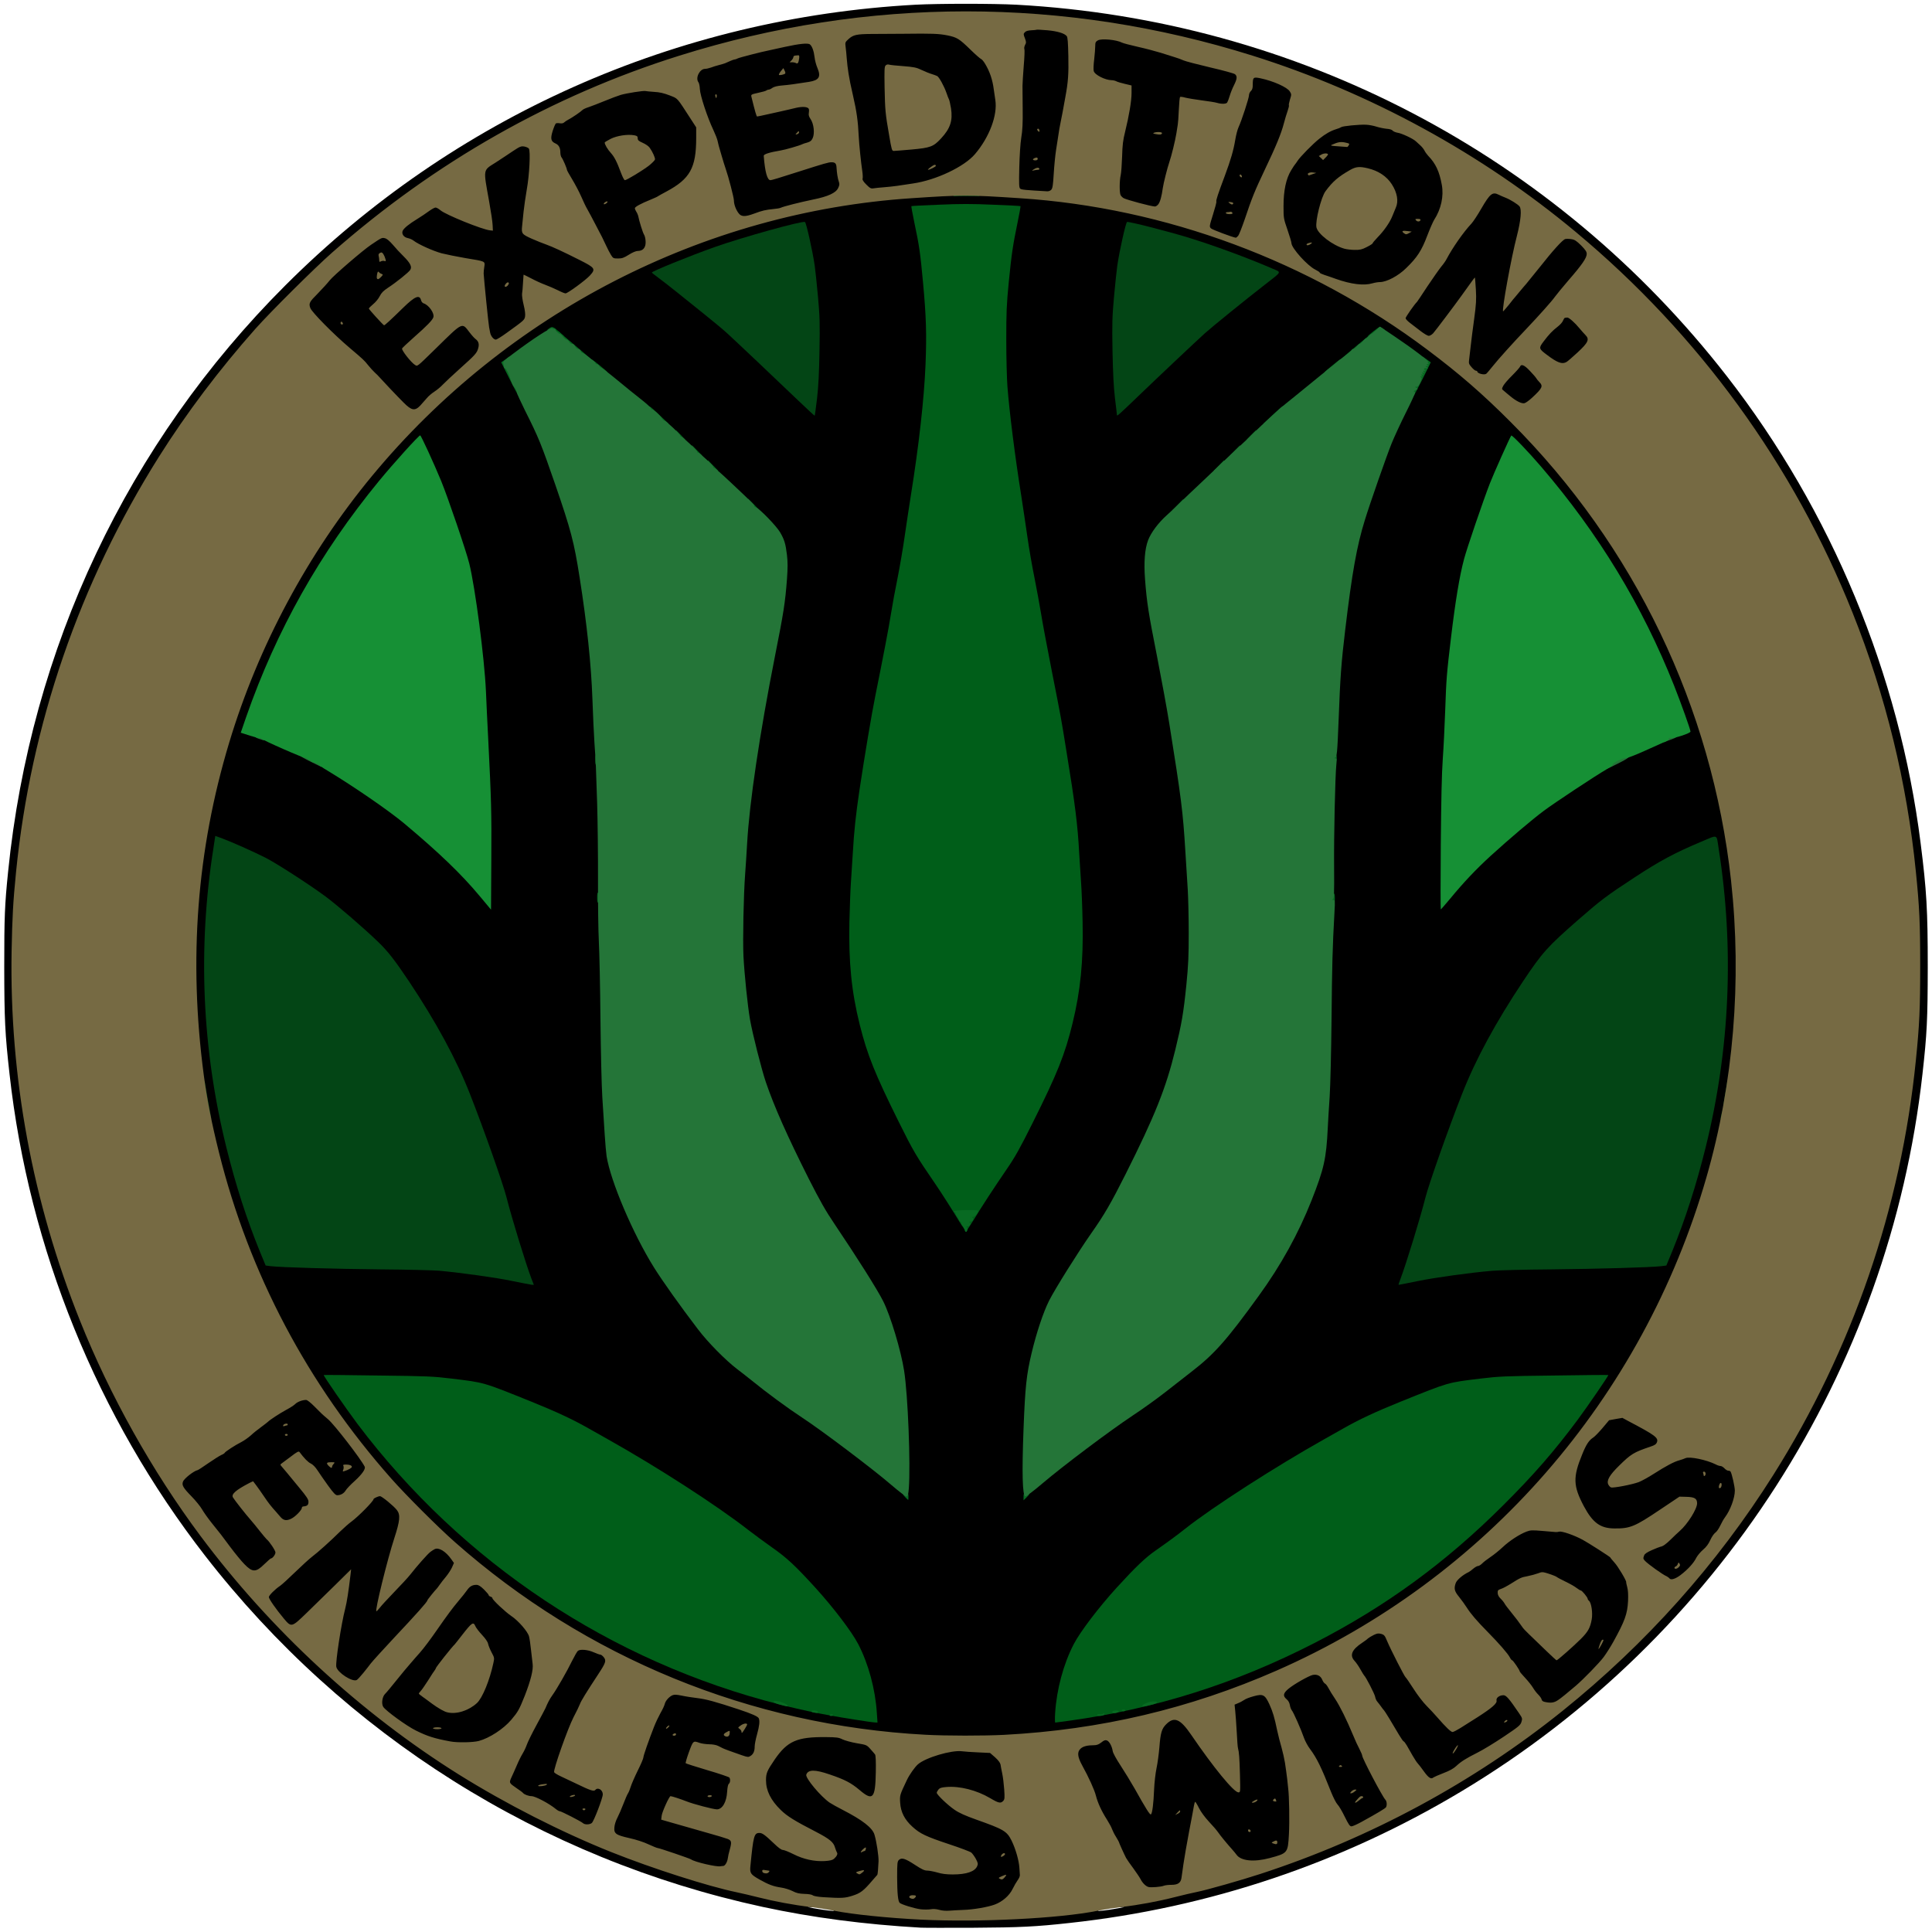 <?xml version="1.0" encoding="utf-8"?>
<!DOCTYPE svg PUBLIC "-//W3C//DTD SVG 1.0//EN" "http://www.w3.org/TR/2001/REC-SVG-20010904/DTD/svg10.dtd">
<svg version="1.0" xmlns="http://www.w3.org/2000/svg" width="2048px" height="2048px" viewBox="0 0 2048 2048" preserveAspectRatio="xMidYMid meet">
 <g fill="#000000">
  <path d="M976 2043.4 c-59.7 -3.4 -114.6 -10.6 -167.5 -22 -235.1 -50.9 -443.4 -182 -591.2 -372.4 -114.1 -147 -186.6 -325.3 -207.2 -510.5 -4.8 -42.8 -5.5 -57.6 -5.6 -113.5 0 -52.9 0.5 -65.8 4.1 -101 23.9 -237 126.6 -454.3 293.9 -621.5 178.5 -178.5 414.6 -283.7 668 -297.5 24.4 -1.3 82.6 -1.3 107 0 297.9 16.3 570.5 158.8 753.2 394 110.6 142.3 182.7 316 205.2 494.5 6.4 50.5 7.6 70.9 7.6 131.5 -0.1 55.9 -0.8 70.7 -5.6 113.5 -35.1 315 -216.3 597 -488.4 760.2 -127.1 76.3 -268 123.7 -415.5 139.7 -36.1 4 -52.6 4.8 -102 5.1 -27.2 0.1 -52.4 0.1 -56 -0.1z m109.5 -12.4 c20.4 -1.5 42.8 -3.6 62.3 -6.1 15.1 -1.9 21.4 -1.8 16.6 0.3 -2.7 1.1 8.1 0 20.6 -2.3 5.8 -1 8.4 -1.6 5.8 -1.4 -3.9 0.4 -4.8 0.2 -4.8 -1.1 0 -1.2 0.7 -1.5 3 -1.2 1.6 0.2 3.1 0.2 3.2 -0.1 0.2 -0.4 11.1 -2.8 24.4 -5.4 245.4 -48.6 464.2 -186.1 614.1 -386.2 52.6 -70.2 97.2 -149.6 129.5 -230.5 35.7 -89.3 58.2 -180.8 67.7 -276 3.7 -36.6 4.6 -55 4.6 -97 0 -42 -0.9 -60.4 -4.6 -97 -15.7 -156.5 -67.3 -306.3 -151.5 -440 -47 -74.8 -107.1 -146.5 -172.4 -206.2 l-18.5 -16.8 -0.5 6.2 c-0.7 7.8 -2.8 11 -19.5 30.2 -6.5 7.5 -13 15.4 -14.4 17.4 -2.5 3.8 -16.8 19.8 -30 33.7 -14.6 15.3 -29.7 32.1 -35.6 39.5 -3.3 4.1 -6.4 7.8 -7 8.2 -2.7 2 -15.5 0.1 -15.5 -2.4 0 -0.4 -0.6 -0.8 -1.4 -0.8 -0.8 0 -2.8 -1.6 -4.5 -3.5 -4.3 -4.9 -4.3 -5.3 2.5 -57.5 1.9 -14.4 2.3 -20.9 1.7 -24.9 l-0.8 -5.4 -3 4.4 c-3.4 5 -3.6 5.3 -20.5 27.9 -16.8 22.5 -16.3 22 -22.5 22 -4.6 0 -5.7 -0.5 -11.5 -5 -3.6 -2.8 -8.6 -6.7 -11.2 -8.6 -4.5 -3.4 -4.8 -3.9 -4.8 -8.1 0 -4 0.7 -5.5 5.8 -12.2 3.1 -4.2 6 -7.8 6.3 -8.1 0.3 -0.3 5.3 -7.7 11.1 -16.6 5.9 -8.8 12.5 -18.2 14.7 -20.9 2.3 -2.7 4.8 -6.3 5.6 -8 6.2 -11.8 17.9 -28.6 26.3 -37.5 1.8 -1.9 6.5 -9 10.4 -15.8 3.9 -6.8 8.3 -13.2 9.6 -14.3 3 -2.3 10.7 -2.6 14.9 -0.5 1.5 0.8 4.8 2.2 7.3 3.2 5.1 2 12.9 6.9 14.8 9.2 0.8 1 1.2 5.1 1.2 11.6 0 8.5 -0.7 12.5 -4 25.6 -3.8 14.4 -7.1 30.4 -10.6 51 -0.8 4.7 -1.7 9.6 -2 11 -0.5 2.5 -0.5 2.5 2.3 -0.5 1.5 -1.6 4.8 -5.5 7.3 -8.5 2.5 -3 5.5 -6.6 6.8 -8 1.2 -1.4 7.8 -9.5 14.5 -18 6.7 -8.5 15.2 -18.6 18.9 -22.5 l6.7 -7 6.8 -0.5 6.8 -0.5 -14.5 -11.6 c-98.9 -79 -210.3 -138.6 -329.2 -175.9 -112 -35.2 -232.1 -51.3 -342.3 -46 -179.7 8.7 -348.2 62 -499 157.8 -43.9 27.9 -86.9 60.3 -128.5 97 -18.6 16.4 -65.1 62.6 -81.2 80.7 -80.7 91 -142.7 191 -186.8 301.5 -57.5 143.9 -81.3 301 -68.4 452 13.7 161.7 65.3 316 152 454.5 79.7 127.3 191.5 239 319 318.7 49.7 31 108.1 60.8 161.4 82.1 60.1 24 121.8 42.1 185 54.3 10.7 2.1 19.6 4.1 19.8 4.4 0.1 0.4 1.6 0.4 3.2 0.2 2.3 -0.3 3 0 3 1.2 0 1.3 -0.9 1.5 -4.7 1.1 -2.7 -0.2 -0.1 0.4 5.7 1.4 12.5 2.3 23.3 3.4 20.6 2.3 -4.8 -2.1 1.5 -2.2 16.6 -0.3 29.1 3.7 48.7 5.3 88.8 7.5 12.4 0.7 81.6 -0.3 96.5 -1.4z"/>
  <path d="M996.7 2028.4 c-0.4 -0.4 -6.2 -0.8 -13 -1 -6.7 -0.1 -14.2 -0.7 -16.7 -1.4 -9.3 -2.4 -16.1 -5.4 -17.3 -7.4 -0.8 -1.4 -1.3 -9.7 -1.5 -24.9 -0.5 -27.4 -0.5 -27.2 9.3 -26.5 5.3 0.3 7 1 14.6 6.1 4.7 3.1 9.6 5.7 11 5.7 1.3 0 6.5 1.1 11.4 2.5 10.1 2.8 19.4 3.2 27.1 1.1 5.9 -1.6 10.4 -4.2 10.4 -6.3 0 -2.8 -3.9 -8.8 -6.7 -10.4 -1.5 -0.9 -12 -4.7 -23.3 -8.4 -11.3 -3.7 -23.1 -8.1 -26.3 -9.8 -8.2 -4.3 -16.8 -12.5 -20.8 -19.9 -3.1 -5.8 -3.4 -7.1 -3.7 -16.9 -0.4 -11.3 -0.6 -10.6 7.1 -26.9 2.6 -5.6 8.4 -13.8 11.7 -16.7 8.8 -7.8 34.5 -15 49.5 -13.9 4.4 0.4 13.7 0.9 20.6 1.2 l12.6 0.6 5.6 5.2 c4.4 4 5.7 5.9 5.7 8.2 0.1 1.6 0.7 5.6 1.5 8.8 0.8 3.3 1.7 12 2.1 19.3 0.8 16 0.3 17.3 -7.8 17.3 -4.1 0 -6.3 -0.8 -13.2 -4.9 -4.5 -2.7 -11.6 -6 -15.7 -7.4 -13.6 -4.6 -31.4 -5.8 -32.6 -2.1 -0.5 1.6 9 10.7 16.5 15.8 4.9 3.4 11.4 6.3 23.2 10.5 16.9 6 22.5 8.3 29.5 12.3 7.1 4.1 14.5 22.6 16.7 41.3 1.1 9.6 0.6 12.6 -2.6 16.8 -1.3 1.8 -3.6 5.8 -5.2 9.1 -5.2 10.7 -16.4 17.5 -32.3 19.7 -4.2 0.5 -8.9 1.4 -10.6 1.9 -4 1.1 -35.8 2.4 -36.8 1.4z"/>
  <path d="M869.9 2014.1 c-5.3 -0.3 -10.2 -1.1 -11 -1.7 -0.8 -0.6 -4.8 -1.4 -8.9 -1.6 -5.5 -0.4 -8.9 -1.2 -12.9 -3.2 -3 -1.6 -8.4 -3.2 -12 -3.7 -3.6 -0.5 -8.6 -1.7 -11.1 -2.6 -6.2 -2.4 -18.9 -9.8 -20.5 -12 -1.9 -2.5 -1.8 -8.8 0.5 -28.7 2.3 -20 2.6 -20.6 11 -20.6 6.5 0 7.2 0.4 18.5 11.2 4.5 4.4 7.8 6.8 9.3 6.8 1.3 0 6.3 2 11.1 4.4 14.7 7.4 32.5 9.7 37.5 4.7 1.7 -1.8 1.8 -2.4 0.7 -6 -1.5 -5.3 -6 -8.9 -19.6 -16 -23.5 -12.1 -31 -16.8 -37.8 -23.4 -11.6 -11.3 -15.7 -20.3 -15.7 -34.6 0 -10.8 0.5 -12.1 9.2 -24.9 10.5 -15.3 20 -21.5 35.8 -23.3 5.2 -0.6 15.8 -0.9 23.5 -0.7 12.1 0.3 14.6 0.6 18.6 2.6 2.5 1.2 9.3 3.1 15.1 4.1 10.2 1.7 10.6 1.8 14.4 6.1 6.9 7.6 6.6 6.1 6 28 -0.4 15 -1 20.9 -2.2 24 l-1.6 4 -6 0 c-5.8 0 -6 -0.1 -13.6 -6.5 -9 -7.6 -15.7 -11.1 -31.7 -16.5 -12.2 -4.2 -14.1 -4.5 -16.4 -3.1 -2 1.3 2.1 7.4 11.3 16.9 8.2 8.5 11.6 11 24.6 17.6 16.1 8.3 23.1 13 30.6 20.5 2.4 2.4 4.2 7.7 6.5 19.6 1.5 7.7 1.6 31.4 0.2 33.9 -1.3 2.3 -9.1 11.3 -14.2 16.3 -3.4 3.4 -6.1 4.8 -12.3 6.8 -8.4 2.6 -14.5 2.9 -36.9 1.6z"/>
  <path d="M1214.5 2003.3 c-2.8 -0.7 -6.4 -4.2 -8.5 -8.4 -1 -1.9 -4.5 -7.1 -7.7 -11.5 -3.3 -4.3 -6.6 -9.2 -7.6 -10.9 -1.7 -3.2 -7.7 -16.4 -7.7 -17.1 0 -0.2 -1.4 -2.6 -3 -5.3 -1.7 -2.6 -3.5 -6.4 -4.2 -8.2 -0.6 -1.9 -3.1 -6.4 -5.4 -10.1 -5.6 -8.7 -9.8 -17.8 -11.7 -25.4 -1.6 -6.2 -7.4 -19.1 -14.7 -32.3 -3.6 -6.6 -4 -8.1 -4 -14.3 0 -6.1 0.3 -7.2 2.5 -9.2 2.6 -2.4 7.1 -3.6 14.1 -3.6 3.1 0 5.1 -0.8 7.9 -3 3.9 -3.1 7.5 -3.7 11.9 -2 2.8 1 5.1 5.3 6.1 11.1 0.3 2.2 3.7 8.5 8.4 15.5 7.2 11 14 22.4 23.5 39.7 2.1 3.8 4 6.6 4.3 6.3 0.3 -0.3 1 -8.1 1.4 -17.3 0.5 -10 1.6 -20.5 2.8 -26.1 1.1 -5.1 2.5 -15 3.1 -22 0.5 -7 1.5 -14.3 2.1 -16.2 2.7 -8.3 9 -13 17.6 -13 6.4 0 10.2 2.5 15.8 10.2 2.5 3.5 7.8 10.8 11.8 16.3 4 5.5 11.1 15.4 15.7 21.9 4.6 6.5 11.6 15.3 15.5 19.4 l7 7.4 -0.3 -16.3 c-0.1 -9 -0.7 -17.7 -1.3 -19.4 -0.6 -1.6 -1.5 -10.4 -2 -19.5 -0.5 -9.1 -1.2 -20.9 -1.5 -26.3 l-0.6 -9.7 3.7 -1.6 c2.1 -0.8 4.9 -2.4 6.4 -3.4 3 -2.2 16.1 -6 20.6 -6 5.6 0 8.9 3.1 12.8 12.1 1.9 4.6 4.3 11.6 5.1 15.4 4.2 17.9 5.5 23.7 7.9 32.5 6.4 24.6 8.9 59.6 6.8 97.2 -0.9 16.7 -1.5 17.4 -20.1 22.5 -13 3.5 -29.4 3.8 -35.7 0.5 -2.3 -1.2 -4.8 -3.1 -5.6 -4.2 -0.8 -1.1 -2.9 -3.7 -4.8 -5.8 -5.5 -6 -12.3 -14.4 -14.9 -18.2 -1.2 -1.9 -5.1 -6.4 -8.5 -10 -3.4 -3.6 -7.4 -8.2 -8.8 -10.3 l-2.5 -3.9 -1.1 5.4 c-4 19.7 -8.2 43 -9.6 52.8 -0.9 6.3 -1.9 13 -2.1 14.8 -0.7 5 -3.8 7.2 -10 7.2 -2.9 0 -7.9 0.7 -11.1 1.5 -5.4 1.4 -15.5 1.8 -19.8 0.8z"/>
  <path d="M756 1981.4 c-6.5 -0.8 -24.3 -5.8 -26.5 -7.4 -1.4 -1 -33.7 -12 -35.3 -12 -0.7 0 -5.1 -1.8 -9.7 -3.9 -5 -2.4 -13 -5 -20.2 -6.6 -15.6 -3.5 -16.6 -4.4 -16.1 -14.5 0.2 -6 0.9 -8.8 3.2 -13 1.5 -3 4.4 -9.5 6.3 -14.5 1.9 -4.9 4.1 -10.1 4.9 -11.3 0.9 -1.3 2.2 -4.6 3 -7.2 0.8 -2.7 4.1 -10.3 7.4 -17 3.3 -6.6 6 -12.9 6 -14 0 -1.9 5.5 -17.7 11.3 -32.5 1.7 -4.4 4.8 -10.9 6.8 -14.5 2.1 -3.6 4.1 -7.8 4.5 -9.5 0.8 -3.6 3.8 -7.1 7.8 -9.2 3.4 -1.8 12.2 -1.3 21.6 1.1 5.4 1.3 23 3.1 20 1.9 -0.8 -0.3 -9.4 -3.4 -19 -7 -34.8 -12.9 -78.6 -33.4 -112.5 -52.6 -97.9 -55.4 -183 -130 -250.6 -219.7 -83.3 -110.5 -137.4 -241.9 -156.4 -379.5 -9.1 -66.3 -9.8 -144.9 -2 -213 8.8 -76.1 29.5 -153.7 60.1 -225.5 76.2 -179.2 217.2 -327.3 392.8 -412.5 96.1 -46.7 189.2 -71.7 300.6 -80.7 9.3 -0.7 33.2 -1.2 60 -1.2 45 0 58.4 0.6 93.5 4.4 52.6 5.8 104.5 16.8 157.5 33.4 l4.5 1.4 -0.3 -3.7 c-0.2 -2.4 1 -8.1 3.2 -15.2 2 -6.4 3.6 -12.7 3.6 -14 0 -2.7 2 -8.9 9.5 -28.9 6.2 -16.7 9.1 -26.7 10.9 -37.6 0.8 -5 2.4 -11.1 3.5 -13.5 3.2 -6.8 11.1 -31 11.1 -34 0 -1.4 0.9 -3.4 2 -4.4 1.5 -1.3 2 -3.1 2 -6.6 0 -2.6 0.3 -5.4 0.6 -6.3 2.3 -5.9 40 5.4 44.7 13.3 0.9 1.6 1.7 4.2 1.7 5.7 0 4.1 -2 14.2 -4 20.4 -1 3 -2.8 9.3 -4.1 14 -2.8 10.7 -8.3 24.1 -20.2 49 -10.7 22.5 -13.7 30 -21.2 52.4 -5.6 16.3 -7.3 19.6 -10.9 19.6 -1.2 0.1 3.5 2.2 10.4 4.9 17.2 6.6 38.4 15.9 57.8 25.2 8.9 4.2 16.2 7.4 16.2 6.9 0 -0.5 -2.1 -1.9 -4.7 -3.2 -8.3 -4 -25.3 -22.9 -25.3 -28.1 0 -1.1 -1.9 -7.4 -4.2 -14.1 l-4.3 -12.1 0.1 -16 c0 -19.7 2.3 -31.6 8.1 -41 2 -3.3 3.9 -6.2 4.3 -6.5 0.3 -0.3 1.4 -1.8 2.4 -3.4 2.8 -4.4 16.4 -18.2 23.1 -23.5 6.8 -5.4 12.2 -8.4 18 -10.2 2.2 -0.6 4.5 -1.6 5.2 -2.1 3.4 -2.7 34.5 -3.6 41.3 -1.2 2.5 0.9 7.6 2 11.3 2.4 4.4 0.5 7.2 1.3 8 2.4 0.7 0.9 3 1.9 5.2 2.3 4.4 0.6 16.5 6.3 19.4 9.1 1 0.9 3.1 2.9 4.7 4.3 1.6 1.4 3.6 3.9 4.4 5.5 0.8 1.6 2.6 4.1 4 5.6 8 8.4 12.3 17.9 15 33.4 2.1 12.5 -1.4 29.2 -8.7 40.4 -1.2 1.9 -4.5 9.4 -7.3 16.7 -6 15.9 -10.7 23.2 -22.5 34.6 -8.3 8.2 -20.5 14.6 -27.6 14.7 -1.9 0 -6 0.7 -9 1.6 -10.4 3.1 -33.4 -0.2 -49.9 -7.1 -11.4 -4.8 -8.3 -2.4 9.5 7.3 102.6 56 190.3 131.2 260.2 223.2 75.1 98.9 127.1 214.4 150.7 334.8 9.9 50.7 14.3 92.7 15.3 147.2 1.9 106.4 -14.8 206.2 -50.7 302.6 -72.3 193.9 -214.6 352.7 -399 444.9 -115.6 57.8 -238 86.5 -369 86.5 -78.2 0 -146 -9.2 -225.9 -30.6 -0.9 -0.2 0.6 0.7 3.3 2 2.7 1.3 5.3 3 5.7 3.8 1.6 2.4 0.9 14.3 -1.2 21.8 -1.2 4.1 -2.5 10.6 -2.9 14.5 -0.7 5.9 -1.2 7.3 -3.7 9.2 -4.5 3.6 -7.2 3.2 -28.4 -4.5 -3.1 -1.1 -6.4 -2.4 -7.5 -2.9 -1 -0.5 -3.4 -1.7 -5.2 -2.6 -2 -1 -5.7 -1.7 -9 -1.7 -3.2 0 -7.2 -0.4 -8.9 -0.9 -3.1 -0.9 -3.2 -0.9 -4.9 3.7 -1 2.6 -2.3 6.2 -3.1 8.1 -0.7 1.9 -1.2 3.6 -1 3.7 0.2 0.2 10.2 3.3 22.3 7 12 3.6 22.2 7.1 22.6 7.7 1.3 2.1 0.9 11.4 -0.6 12.6 -0.9 0.7 -1.5 3.9 -1.8 8.4 -0.4 7.6 -2.8 13.9 -6.3 16.9 -1.3 1.2 -3.8 1.7 -7.5 1.8 -6.6 0 -26.1 -4.8 -36.6 -9 -4.2 -1.6 -8.4 -3 -9.5 -3 -1.5 0 -2.9 1.9 -5.6 7.5 -1.9 4.1 -3.3 8.1 -3 8.8 0.4 1.2 6.8 3.1 47.9 14.7 9.8 2.7 19.3 5.6 21.3 6.4 3.4 1.4 3.5 1.7 3.5 6.7 0 2.8 -0.6 7.7 -1.4 10.8 -0.8 3.1 -1.7 7.3 -2 9.3 -1.1 5.9 -3.3 7.8 -9.6 8.2 -3 0.2 -7.1 0.2 -9 0z m170.4 -165.1 c-1.9 -23.9 -9.4 -50.9 -19.6 -70.4 -6.9 -13.3 -26.5 -39.1 -45.5 -59.9 -21.6 -23.7 -30.5 -31.9 -46.1 -42.8 -7.2 -5.1 -18.5 -13.4 -25 -18.4 -33.5 -26.1 -96.5 -66.8 -149 -96.2 -4 -2.3 -12.8 -7.2 -19.5 -11 -17.5 -10 -35 -18.1 -61.2 -28.7 -52.8 -21.2 -49.4 -20.2 -85 -24.5 -20.3 -2.5 -25.9 -2.8 -73.5 -3.3 -28.3 -0.3 -51.7 -0.5 -51.9 -0.4 -0.6 0.4 19.2 28.9 31.9 45.8 118.4 157.3 291.3 266.5 484.5 305.9 19.8 4 50.5 9 57.7 9.5 2.6 0.1 2.7 0.1 2.2 -5.6z m224.6 1.6 c131 -21.3 255.8 -75.4 361.9 -156.8 47.4 -36.3 99.5 -87.3 137.2 -134.1 16.3 -20.3 49 -65.7 47.8 -66.3 -0.2 -0.1 -23.6 0.1 -51.9 0.4 -47.6 0.5 -53.2 0.8 -73.5 3.3 -35.6 4.3 -32.2 3.3 -85 24.5 -26.2 10.6 -43.7 18.7 -61.2 28.7 -6.7 3.8 -15.5 8.7 -19.5 11 -51.2 28.7 -118.5 72 -147.3 94.8 -9.7 7.7 -18.1 13.8 -31.5 23.2 -10.8 7.5 -21.2 17.4 -41.3 39.4 -19 20.8 -38.6 46.6 -45.5 59.9 -10.2 19.5 -17.7 46.4 -19.6 70.4 l-0.5 5.9 6.2 -0.7 c3.4 -0.4 14.1 -2 23.7 -3.6z m-190.1 -261.4 c0.2 -31.4 -2.5 -81 -5.5 -100.5 -3.3 -21.2 -14.3 -57.9 -22.1 -73.5 -6.3 -12.6 -27.5 -46.1 -51.8 -82.2 -21.2 -31.5 -58.5 -108.6 -72.7 -150.3 -4.7 -14 -14.2 -51.5 -16.8 -66.5 -2.5 -14.8 -5.8 -47.2 -6.9 -67.8 -1 -17.8 0.1 -69.2 1.9 -92.8 0.5 -7.4 1.4 -21.7 2 -31.9 2.4 -43 13.3 -116.4 29.5 -198.4 13.1 -66.1 15.6 -90.7 11.3 -111.1 -2.6 -12.4 -9.3 -21 -35.9 -46 -12.3 -11.5 -28.2 -26.6 -35.4 -33.5 -15.5 -14.9 -62.3 -59.2 -66.2 -62.7 -1.5 -1.3 -9.3 -7.7 -17.3 -14.1 -8 -6.4 -19.9 -16.1 -26.5 -21.7 -6.6 -5.5 -17.4 -14.4 -24 -19.7 -9.7 -7.7 -22 -18 -37.6 -31.4 -1.3 -1.2 -3.3 -0.2 -14.6 7.5 -14.7 10 -35.3 25 -35.3 25.8 0 0.2 6.8 14.2 15.1 31.1 23.1 46.9 23.8 48.5 39.6 94.2 16.5 48 19.8 60.4 25.7 98 7.7 49 12.4 92.7 13.6 129 0.6 16.2 1.7 40.3 2.5 53.5 2.4 39.1 3.7 89 3.4 137.5 -0.1 25.5 0.3 54.5 0.9 66 0.6 11.3 1.4 48.2 1.7 82 0.4 36.5 1.2 70.5 2 83.5 0.8 12.1 1.9 29.7 2.5 39 0.6 9.4 1.5 19.7 2 23.1 4.3 26.7 27.8 82 50.2 117.9 9.2 14.7 27.6 40.6 46.6 65.5 10.6 14 29.3 32.9 41.6 42.3 4.4 3.3 11.5 8.9 15.6 12.2 15.2 12.5 37.9 29.2 53.3 39.2 20.4 13.3 70.7 51.2 90.7 68.1 l15.5 13.2 0.7 -5.2 c0.3 -2.9 0.6 -11.6 0.7 -19.3z m144.6 10 c19.2 -16.2 69 -53.4 92 -68.8 10.5 -6.9 26.2 -18.2 35 -25.1 8.8 -6.9 21.3 -16.6 27.8 -21.7 24 -18.5 37.3 -33.6 71 -80.2 23.6 -32.5 42.1 -66.1 56 -101.2 13.3 -33.8 15.6 -44.1 17.2 -77 0.3 -6.6 1.2 -21.4 2 -33 0.8 -12.2 1.6 -46.6 2 -82 0.3 -33.5 1 -70.9 1.7 -83 0.6 -12.3 1.1 -41.7 0.9 -66.5 -0.3 -47.3 1 -98.8 3.4 -136.5 0.8 -12.6 1.7 -32.2 2 -43.5 0.9 -30.7 2.2 -47.2 6.5 -83.5 7.1 -59.9 12.3 -88.9 20.9 -116.5 5.5 -17.8 23.3 -68.5 28.6 -81.5 2.9 -7.1 12.8 -28.1 21.9 -46.6 9.1 -18.4 16.6 -33.8 16.6 -34.1 0 -0.9 -19.7 -15.3 -35.2 -25.9 l-13.1 -8.8 -2.7 2.2 c-1.5 1.2 -9.7 8.1 -18.1 15.2 -8.5 7.2 -17.6 14.8 -20.4 17 -2.7 2.1 -11.5 9.3 -19.5 16 -8 6.7 -21 17.3 -29 23.7 -8 6.4 -15.8 12.8 -17.3 14.1 -3.9 3.5 -50.7 47.8 -66.2 62.7 -7.1 6.9 -23.1 22 -35.4 33.5 -30.1 28.3 -34.7 35 -37.2 54.5 -0.9 6.9 -0.9 12.4 0 23.3 2 23.8 3.8 35 12.6 79.5 4.6 23.5 10.5 55.5 13 71.2 12.7 79.3 14.5 93.6 17 135 0.9 14 2 32.7 2.6 41.5 0.5 8.8 1 30.6 1 48.5 0.1 28.2 -0.2 35.8 -2.5 58 -3.1 30.4 -5 41.3 -11.7 68.7 -9.9 40.7 -21.7 70.2 -52.9 132.3 -15.1 30.1 -22.6 43 -36 62 -14.6 20.9 -38.3 58.8 -44.9 71.7 -3 6 -9.9 24.3 -13.2 34.9 -2.8 9.1 -8.6 34 -9.8 41.9 -3.4 24.1 -6.3 98.6 -4.5 116.4 0.6 5.5 0.9 6 2.3 4.8 0.9 -0.8 7.9 -6.7 15.6 -13.2z m-549.6 -220.7 c-6.2 -18.3 -17.8 -57.1 -21.9 -73.3 -3.8 -14.9 -24.5 -73.5 -38.9 -110 -14.5 -36.9 -35.6 -75.7 -64.4 -119 -20.8 -31.1 -26 -36.9 -59.7 -66.4 -20.9 -18.3 -33.9 -28 -61.9 -46.4 -21.3 -14 -37.6 -22.6 -64.6 -34.1 -11.7 -5 -13 -5.4 -13.6 -3.8 -1 2.8 -5.6 35.9 -7.3 52.7 -5.4 52.6 -5.4 104.3 0 157 7.4 73.9 27.2 153.4 54.8 221 l6.2 15 5.4 0.7 c10.6 1.2 66.1 2.8 117 3.3 28.3 0.3 56.2 1 62 1.6 22.6 2.1 59.2 7.1 72.5 9.8 20.6 4.2 19 5.1 14.4 -8.1z m951.4 7.8 c17.1 -3.3 59.4 -8.8 77.2 -10 4.4 -0.4 30.3 -0.8 57.5 -1.1 49.1 -0.5 105.5 -2.1 116 -3.3 l5.4 -0.7 6.2 -15 c47 -115 67 -246.3 55.9 -367.5 -2.4 -25.4 -7.5 -63.4 -8.9 -64.7 -0.5 -0.6 -30.8 12.8 -44.6 19.7 -12.4 6.2 -57.4 35.3 -70.5 45.5 -10.7 8.4 -39.8 33.8 -51.4 45 -10.3 9.9 -17.7 19.5 -32.8 42 -28.8 43.3 -49.9 82.1 -64.4 119 -14.4 36.5 -35.1 95.1 -38.9 110 -4.1 16.2 -15.7 55 -21.9 73.3 -2.1 6.1 -3.7 11.2 -3.4 11.2 0.2 0 8.6 -1.5 18.6 -3.4z m-477 -65.3 c6.1 -10.4 16.1 -25.8 34.6 -53 9.2 -13.6 14.4 -22.9 27.5 -49.3 25.7 -51.7 33.7 -71.7 41.6 -104.5 5.5 -22.7 6.2 -26.9 9.1 -56 1.8 -18.2 2 -24.6 1.5 -48 -0.4 -14.8 -1.1 -32.4 -1.6 -39 -0.5 -6.6 -1.4 -20.5 -2 -31 -1.6 -30.1 -4.3 -51.7 -13.5 -108 -5.9 -36.5 -5.2 -32.9 -15.6 -85.5 -4.9 -25 -10.1 -52.5 -11.4 -61 -1.4 -8.5 -4.5 -25.4 -6.9 -37.5 -2.5 -12.1 -5.9 -31.9 -7.6 -44 -1.7 -12.1 -4.7 -31.7 -6.5 -43.5 -6.5 -40.7 -12.4 -88 -14.6 -115.5 -0.7 -8.2 -1.2 -31.6 -1.2 -52 -0.1 -33 0.2 -39.9 2.6 -64 3.1 -30.4 4.6 -41 8.8 -60.9 1.6 -7.6 2.8 -14 2.7 -14.2 -0.2 -0.1 -12.4 -0.8 -27.1 -1.4 -19.9 -0.9 -33.5 -0.9 -53.4 0 -14.7 0.6 -26.9 1.3 -27.1 1.4 -0.1 0.2 1.1 6.6 2.7 14.2 4.3 20.3 5.8 30.9 8.5 60.4 3.4 35.5 4.1 58.9 2.7 93 -1.5 36.8 -6.9 85.6 -15.6 139.5 -1.8 11.6 -4.8 30.9 -6.5 43 -1.7 12.1 -5.1 31.9 -7.5 44 -2.5 12.1 -5.6 29.2 -7 38 -2.4 15.2 -7.9 43.8 -16.5 86.5 -4 19.6 -11.5 64.5 -17 101 -3.8 25.7 -5.7 43.4 -7 66.5 -0.6 10.5 -1.5 24.4 -2 31 -2 26.4 -2.3 64.1 -0.6 82 2.9 30.2 4.7 41.4 10 62.9 8 31.9 16.1 52 41.2 102.6 12.7 25.5 18.4 35.8 26.5 47.8 16.9 24.8 29.4 44 35.5 54.5 3.2 5.3 6.1 9.7 6.4 9.7 0.3 0 3.2 -4.4 6.3 -9.7z m-513.2 -448.3 c-0.5 -11.8 -1.7 -35.2 -2.5 -52 -0.9 -16.8 -2 -40.4 -2.5 -52.5 -1.6 -35 -11.3 -109.4 -17.7 -135.3 -2.7 -11.1 -21.8 -67.5 -28.5 -84.5 -3.4 -8.5 -18.7 -42.8 -20.8 -46.5 -1.5 -2.7 -43 45.2 -66.9 77.3 -46.7 62.6 -86.5 137.7 -113.2 213.6 -3.5 9.9 -4.6 14.1 -3.7 14.4 0.6 0.3 5.7 2 11.2 3.9 19.8 6.8 62.9 26.7 79.5 36.7 11.8 7.1 40.7 26.1 56 36.8 30 21 79.8 66.3 101 91.9 l8.5 10.3 0.3 -46.3 c0.1 -25.5 -0.2 -56 -0.7 -67.8z m1021 105 c18.1 -21.5 35.6 -38.5 68.9 -67 20.5 -17.6 32.6 -26.5 62 -45.7 24.4 -16 38.7 -24.4 53 -31 22.1 -10.3 44.6 -19.9 53.5 -22.9 5.5 -1.9 10.6 -3.6 11.2 -3.9 0.9 -0.3 -0.2 -4.5 -3.7 -14.4 -25.9 -73.6 -63.9 -146.1 -108.6 -207.4 -17.6 -24 -44 -56.1 -63.1 -76.6 l-7.8 -8.4 -8.9 19.3 c-10.7 23.5 -13 29.3 -26.3 67.5 -9.9 28.7 -15 45.6 -17.3 57.5 -4 20.7 -10.7 70.1 -13.9 103 -0.6 5.8 -1.6 24 -2.1 40.5 -0.6 16.5 -1.7 39.9 -2.6 52 -1.8 26.2 -3.2 147.6 -1.6 146 0.5 -0.5 3.8 -4.4 7.3 -8.5z m-672.5 -572.5 c0.6 -27.5 0.4 -33.7 -1.5 -55 -1.2 -13.2 -2.8 -28.3 -3.6 -33.5 -1.3 -8.9 -8.4 -44.1 -9.1 -44.9 -0.6 -0.6 -40.9 9.9 -59.1 15.4 -26.7 8.2 -53.3 18 -90.5 33.2 l-3.7 1.6 9.2 7 c5.1 3.8 13.7 10.7 19.2 15.2 5.5 4.5 16.8 13.6 25 20.2 8.3 6.6 18.2 14.8 22 18.3 9.5 8.6 55.7 52.3 73.5 69.5 l14.5 14 1.7 -15 c1 -8.8 2 -27.7 2.4 -46z m336.2 46.2 c17 -16.4 63.4 -60.2 72.4 -68.4 7.1 -6.4 42.5 -35.1 63.3 -51.4 l12.4 -9.7 -3.7 -1.5 c-37.2 -15.2 -63.8 -25 -90.5 -33.2 -18.2 -5.5 -58.5 -16 -59.1 -15.4 -0.7 0.8 -7.8 36 -9.1 44.9 -0.8 5.2 -2.4 20.3 -3.6 33.5 -1.8 20.5 -2.1 28.2 -1.6 53 0.5 29 3.1 61.5 4.9 61.5 0.5 0 7.1 -6 14.6 -13.3z m244 -159.8 c3.4 -1.7 6.2 -3.5 6.2 -3.9 0 -0.5 2.4 -3.4 5.4 -6.5 6.8 -6.9 13.1 -16 15.7 -22.8 1.1 -2.8 2.7 -6.7 3.6 -8.6 2.7 -5.8 -0.4 -15.1 -7.9 -23.6 -4.4 -5 -15 -10.7 -23.1 -12.4 -5.6 -1.2 -5.8 -1.2 -11.5 2 -7.9 4.5 -15.2 9.8 -18.2 13.1 -6.5 7.1 -8.4 9.7 -10.5 14.3 -3 6.6 -6.5 20.8 -6.5 26.2 0 3.8 0.6 4.8 5.8 10.1 8.2 8.4 21.6 14.9 31.3 15.1 2.1 0.1 6 -1.1 9.7 -3z"/>
  <path d="M1422.5 1928.8 c-2.7 -5.6 -6.1 -11.4 -7.6 -12.9 -1.5 -1.5 -4.5 -7.4 -6.8 -13.1 -10.4 -26.3 -15.1 -36 -22.4 -45.8 -2.3 -3 -5.1 -8.2 -6.3 -11.5 -3.1 -9 -11.4 -27.8 -13.1 -29.6 -0.7 -0.9 -1.7 -3.4 -2 -5.5 -0.4 -2.4 -1.6 -4.7 -3.5 -6.2 -2.4 -2.1 -2.8 -3.1 -2.8 -7.7 0 -5.1 0.2 -5.5 4.8 -9.3 2.6 -2.2 8.8 -6.3 13.9 -9.2 14.1 -7.9 24.7 -8.1 27.9 -0.5 0.8 2 2.1 3.8 3 4.2 0.8 0.3 2.4 2.4 3.6 4.7 1.1 2.2 4.3 7.4 7.1 11.5 5 7.5 12.3 22.2 19.1 38.6 2 5 5 11.5 6.7 14.6 1.6 3.1 2.9 6.2 2.9 6.9 0 2.9 21.4 43.5 24.5 46.7 1.6 1.6 2.1 11.8 0.7 14.1 -0.9 1.3 -9.4 6.4 -25.6 15.3 -7.4 4.1 -9.8 4.9 -14 4.9 l-5.1 0 -5 -10.2z"/>
  <path d="M615 1935.6 c-2 -1.8 -22.9 -12.6 -24.6 -12.6 -0.7 0 -2.5 -1 -4.1 -2.3 -7.1 -5.9 -21.9 -13.7 -25.8 -13.7 -3 0 -7.5 -1.7 -9.5 -3.6 -0.8 -0.8 -4.3 -3.5 -7.7 -6 -5.8 -4.1 -6.3 -4.7 -6.3 -8.2 0 -2 0.7 -5 1.6 -6.7 0.8 -1.6 3.3 -7.2 5.4 -12.3 2.2 -5.2 5.3 -11.6 6.9 -14.2 1.6 -2.6 3.7 -7 4.6 -9.6 0.9 -2.7 5.5 -12.1 10.3 -20.9 4.8 -8.8 9 -16.8 9.5 -17.9 2.3 -5.6 4.4 -9.6 7.4 -13.8 4.5 -6.2 15.4 -25.2 20.9 -36.5 2.5 -5 5.2 -9.7 6.1 -10.5 2.8 -2.3 15.8 -1.4 22.6 1.6 3.2 1.4 6.4 2.6 7.2 2.6 0.7 0 2.3 1.2 3.5 2.8 1.8 2.2 2.1 3.7 1.8 7.9 -0.4 4.4 -1.5 6.8 -7.4 15.7 -12.2 18.5 -18.6 29 -19.7 32.1 -0.6 1.6 -3.6 8 -6.8 14 -3.5 6.8 -8.3 18.6 -12.4 31 -3.7 11 -7 20.5 -7.2 21.2 -0.3 0.7 2.3 2.5 6.4 4.4 3.7 1.7 11.8 5.5 17.8 8.4 10.3 4.9 11.4 5.2 16.8 4.8 7.9 -0.7 9.7 0.9 9.7 8.6 0 4.2 -1.2 8.9 -4.9 18.9 -2.7 7.4 -5.7 14 -6.8 14.7 -2.4 1.9 -13.4 2 -15.3 0.1z"/>
  <path d="M1506.5 1880.9 c-2.7 -3.8 -5.7 -7.7 -6.7 -8.7 -0.9 -0.9 -3.3 -4.6 -5.4 -8.2 -2 -3.6 -4.8 -8.4 -6.1 -10.7 -1.4 -2.4 -2.9 -4.3 -3.3 -4.3 -0.5 0 -2.8 -3.3 -5.1 -7.2 -7 -12 -15.1 -25.3 -15.8 -25.8 -0.4 -0.3 -1.8 -2.1 -3.1 -4 -1.4 -1.9 -3.2 -4.3 -4.1 -5.3 -0.9 -1 -1.9 -3.3 -2.2 -5.1 -0.5 -2.9 -9.9 -21.2 -11.7 -22.6 -0.3 -0.3 -2.1 -3.2 -3.9 -6.4 -1.8 -3.3 -4.6 -7.3 -6.2 -9 -2.5 -2.7 -2.9 -3.9 -2.9 -9.2 0 -5.5 0.3 -6.4 3.3 -9.6 1.8 -1.9 5.3 -4.8 7.7 -6.4 2.5 -1.6 5 -3.4 5.5 -4.1 1.9 -2.3 10.8 -6.3 13.9 -6.3 1.7 0 4.7 0.5 6.7 1 3.2 0.9 3.9 1.7 6.4 7.8 4 9.4 18.3 37.4 19.5 38.2 0.5 0.3 4.3 5.8 8.4 12.2 4.1 6.5 10.3 14.5 13.8 18 3.5 3.5 8.8 9.2 11.8 12.6 3 3.5 7.2 8.1 9.2 10.3 l3.8 3.9 5.9 -3.8 c34.3 -21.7 37.1 -23.8 37.1 -28.2 0 -4 3.6 -6 10.8 -6 l5.8 0 4.5 6.2 c14 19.4 14.2 19.8 11.7 28 -1.1 3.6 -2.6 4.9 -18.7 15.7 -9.7 6.5 -22.3 14.2 -28 17 -12.3 6.2 -17.2 9.3 -22.6 14.3 -2.6 2.5 -7.1 5 -13.5 7.4 -5.2 2 -9.9 4.1 -10.4 4.5 -0.6 0.5 -3.3 0.9 -6 0.9 l-5.1 -0.1 -5 -7z"/>
  <path d="M474.5 1849 c-16.9 -3.1 -24.4 -5.5 -36.5 -11.5 -10 -4.9 -31.8 -20.8 -34.7 -25.1 -1.2 -1.9 -1.4 -4.2 -1.1 -9.9 0.4 -6.2 0.9 -7.9 2.9 -9.8 1.3 -1.3 6.7 -7.7 11.9 -14.2 5.2 -6.5 12.1 -14.8 15.3 -18.4 3.1 -3.7 7.5 -8.6 9.7 -11.1 4.1 -4.6 11.8 -14.9 18 -23.9 10.4 -15 17.2 -24.2 23 -31 3.6 -4.2 7.6 -9.3 9 -11.3 3.1 -4.7 5.6 -5.8 13 -5.8 5.8 0 6.1 0.1 11 4.9 2.7 2.7 5 5.4 5 5.9 0 0.6 0.9 1.4 2 1.7 1.1 0.3 2 1.1 2 1.7 0 1.7 13.6 14.5 20.1 18.9 7.5 5 17.5 16.6 18.7 21.6 1.1 4.1 3 20.4 3.8 32.1 0.7 9.8 -1.4 19 -8.3 36.7 -5.9 14.8 -7.2 17.1 -14.3 25.5 -8.3 9.8 -23.2 19.5 -34.5 22.5 -6.3 1.6 -28.3 1.9 -36 0.5z m11.3 -37.4 c5.9 -1.6 12.2 -5.1 16.8 -9.3 3.9 -3.7 10.6 -17.4 13.8 -28.3 4 -13.8 4.1 -15 1.2 -20.4 -1.4 -2.6 -2.8 -6.3 -3.2 -8.1 -0.4 -2.1 -2.7 -5.5 -6.5 -9.5 -3.2 -3.4 -6.1 -7.1 -6.4 -8.1 -0.5 -1.5 -2.1 0 -8.2 7.8 -4.2 5.4 -7.9 10 -8.2 10.3 -2.7 2.3 -20.1 24.3 -20.1 25.4 0 0.4 -0.5 1.2 -1 1.9 -0.6 0.7 -3.9 5.7 -7.5 11.2 l-6.4 10 2.7 2.3 c6.9 5.9 21 14.8 24.4 15.5 1.2 0.2 2.5 0.5 2.8 0.6 0.3 0 2.9 -0.6 5.8 -1.3z"/>
  <path d="M1634.5 1807.1 c-1.9 -0.4 -3.1 -1.3 -3.3 -2.6 -0.2 -1.1 -1.8 -3.4 -3.5 -5.1 -1.8 -1.7 -4.3 -5 -5.7 -7.4 -1.4 -2.3 -5.1 -7 -8.2 -10.3 -3.2 -3.4 -5.8 -6.5 -5.8 -6.9 0 -1.4 -7.1 -11.8 -8 -11.8 -0.5 0 -1.7 -1.4 -2.5 -3.1 -2 -3.9 -11.4 -14.7 -23.6 -27.1 -11.8 -12 -17.6 -18.8 -22.1 -25.8 -1.9 -3 -5.6 -8.1 -8.1 -11.2 -4.4 -5.4 -4.7 -6.1 -4.7 -11.6 0 -3.3 0.5 -7.3 1.1 -9 1.2 -3.4 7.5 -8.8 13.9 -11.8 0.8 -0.4 3 -2 4.8 -3.6 1.8 -1.5 4.1 -2.8 5.1 -2.8 0.9 0 2.8 -1.2 4.2 -2.6 1.3 -1.4 5.3 -4.5 8.9 -6.9 3.6 -2.4 9.4 -7.1 13 -10.5 6.9 -6.4 17.5 -13.4 25 -16.4 4 -1.6 6.3 -1.7 19 -1 8 0.4 16.4 0.6 18.8 0.5 5.5 -0.3 17.9 3.7 28 9.2 5.3 2.8 29.2 18.1 29.2 18.7 0 0.3 2 2.7 4.4 5.4 5.3 5.6 11.8 18 13.6 25.7 0.8 3.7 1.1 10 0.8 18.5 -0.6 16.5 -2.6 22.5 -15.5 45.6 -2.8 5.1 -7.5 12.5 -10.3 16.3 -4.6 6.2 -21.3 23.4 -29.6 30.5 -20.3 17.3 -21.4 18 -29.5 17.9 -3.5 -0.1 -7.7 -0.4 -9.4 -0.8z m22.9 -58.6 c20.9 -18.6 23.7 -21.9 26.1 -31.2 1.3 -4.8 1.3 -6.7 0.4 -11.1 -0.7 -2.9 -1.8 -5.7 -2.6 -6.3 -0.7 -0.6 -1.3 -1.6 -1.3 -2.1 0 -1.5 -6 -8.8 -7.2 -8.8 -0.6 0 -2.7 -1.3 -4.7 -2.8 -2 -1.6 -7.2 -4.5 -11.6 -6.6 -4.4 -2.1 -8.7 -4.4 -9.5 -5 -0.8 -0.7 -3.9 -2 -6.8 -2.9 -4.7 -1.5 -5.7 -1.5 -9 -0.2 -2 0.8 -6.3 1.9 -9.4 2.4 -6.1 1.1 -7.4 1.7 -18.3 8.6 -3.8 2.4 -7.7 4.5 -8.5 4.5 -3.8 0.1 -4.3 1.7 -1.3 4.6 1.7 1.6 3.5 3.9 4.2 5.2 0.6 1.2 3.7 5.3 6.9 9.2 4.9 6 8.4 10.6 12.7 16.8 1 1.4 7 7.3 23.4 23 l9.3 9 3.1 -2.6 c1.6 -1.5 3.5 -3.1 4.1 -3.7z"/>
  <path d="M370.7 1784 c-3.3 -1 -12.5 -7 -15.1 -9.9 -1.1 -1.2 -2.1 -4.1 -2.4 -7 -0.8 -8.2 5 -46.1 10.3 -67.1 1.3 -5.2 2.6 -13.1 3 -17.5 l0.7 -8 -12.8 12.6 c-43.4 42.5 -40.1 39.9 -48.3 38.3 -3.5 -0.7 -9.1 -6.8 -18.8 -20.4 -4.6 -6.3 -5.3 -8 -5.3 -12 0 -4.1 0.4 -5 4.3 -8.6 2.3 -2.3 5.8 -5.1 7.7 -6.4 1.9 -1.3 9.1 -7.9 16 -14.6 6.9 -6.7 14.9 -14 17.8 -16.2 6.1 -4.6 19.3 -16.4 29.7 -26.7 4 -3.8 9.3 -8.6 12 -10.5 7.1 -5.2 23.5 -21.7 23.5 -23.9 0 -1.3 5.6 -3.1 9.8 -3.1 4 0 5.3 0.7 11.5 5.8 3.9 3.1 8.3 7.5 9.9 9.7 2.8 3.8 2.9 4.2 2.2 12 -0.4 5.4 -2.2 12.8 -5.5 23 -3.9 12.3 -15.9 57.5 -15.9 60.2 0 1.9 19.8 -19 31.5 -33.2 17.6 -21.4 22.7 -24.7 32.6 -21.4 4.2 1.4 6.1 3.1 11 9.2 3 3.7 3.9 5.8 3.9 8.5 -0.1 4.9 -3.1 11.5 -8.3 17.6 -2.4 2.8 -5.4 6.7 -6.7 8.6 -1.3 1.9 -2.7 3.7 -3 4 -1.7 1.6 -10 11.8 -10 12.5 0 1.5 -11 13.8 -35.6 40 -13.4 14.2 -23.2 25.2 -27.4 30.8 -8.7 11.5 -12.2 14.7 -16.1 14.6 -1.9 0 -4.6 -0.4 -6.2 -0.9z"/>
  <path d="M1766.5 1675.9 c-0.4 -0.5 -1.7 -1.4 -2.8 -2 -2.1 -0.9 -12.3 -7.7 -18.1 -12.2 -5.2 -3.9 -6.6 -5.9 -6.6 -9.6 0 -8.1 0.4 -8.5 15.4 -14.5 6.5 -2.7 9.6 -4.6 13.7 -8.8 3 -3 7.2 -6.9 9.4 -8.8 5.1 -4.5 11.5 -12.9 15.5 -20.4 3 -5.7 3 -6 1.3 -7.8 -1.2 -1.1 -3.5 -1.8 -6.6 -1.9 -4.5 -0.2 -5.6 0.3 -25.2 13.5 -11.2 7.6 -23.2 14.9 -26.6 16.3 -8.1 3.3 -18.4 4.7 -28.4 3.9 -14.9 -1.2 -22.4 -7 -31.5 -23.9 -6.9 -13 -9 -20.1 -9 -30.7 0 -10.1 1.5 -16.5 7.2 -30.3 4.3 -10.7 7.2 -15 11.9 -18 1.5 -1 5.9 -5.5 9.7 -10 l6.9 -8.2 7.2 -1.3 c3.9 -0.6 8.4 -1.2 10 -1.2 3.8 0 29.7 13.5 36.4 19.1 3.3 2.7 3.7 3.6 3.7 7.5 0 6.3 -1.2 7.9 -7.2 9.8 -16.2 5.2 -20.7 7.9 -33 19.7 -9.6 9.3 -12.9 14.3 -10.6 16.4 1 1 3.1 0.9 10.3 -0.5 12.5 -2.5 18.6 -5 30.4 -12.6 13 -8.3 21.6 -12.9 27.2 -14.4 2.4 -0.7 5.4 -1.7 6.6 -2.2 5.6 -2.7 27.7 1.2 38.2 6.6 1.6 0.9 3.8 1.6 4.9 1.6 1 0 2.9 1.1 4.2 2.5 1.3 1.4 3.1 2.5 4.1 2.5 2.3 0 2.6 0.6 4.9 9.2 4.3 16.2 1.2 33.3 -8.5 46.3 -1.3 1.7 -3.5 5.6 -5 8.8 -1.5 3.2 -3.8 6.5 -5.2 7.4 -1.4 1 -3.8 4.4 -5.3 7.8 -1.9 4.2 -4.2 7.3 -7.6 10.2 -2.7 2.3 -5.9 6.1 -7.2 8.5 -2.7 5.6 -8.9 12.4 -16.6 18.3 -5.5 4.1 -6.4 4.5 -11.7 4.5 -3.2 0 -6.1 -0.5 -6.4 -1.1z"/>
  <path d="M264.1 1667.3 c-3.5 -0.7 -12 -9.7 -22.9 -24.3 -10.7 -14.4 -9.4 -12.7 -19.3 -25 -4.2 -5.2 -9 -12 -10.7 -15 -1.7 -3 -6.9 -9.4 -11.6 -14.3 -6.3 -6.4 -8.7 -9.6 -9.2 -12.2 -1 -5.7 0.3 -10 4.2 -13.5 4.1 -3.6 10.9 -8 12.3 -8 0.6 0 5.6 -3.2 11.2 -7.1 5.5 -3.9 11.6 -7.7 13.4 -8.5 1.8 -0.7 3.5 -1.8 3.7 -2.3 0.4 -1.2 11.1 -8.2 17.7 -11.5 2.9 -1.5 7.4 -4.7 10 -7 2.5 -2.4 7.3 -6.2 10.6 -8.6 3.3 -2.4 6.6 -5 7.4 -5.7 2.4 -2.4 12.6 -9 19.7 -12.9 3.8 -2 8 -4.7 9.3 -6 2.9 -2.9 7.9 -4.4 14.6 -4.4 5 0 5.2 0.2 12 7.1 7 7.1 7.8 7.9 14.3 13.4 5.7 4.9 36.2 43.8 36.2 46.2 0 0.6 0.7 1.6 1.5 2.3 2 1.6 1.9 8.3 0 12.4 -0.9 1.8 -5.1 6.5 -9.5 10.5 -4.4 3.9 -8.7 8.5 -9.6 10.1 -2.2 3.7 -5.3 5 -11.9 5 l-5.3 0 -7.4 -10.2 c-4.1 -5.7 -9.1 -12.9 -11.2 -16.1 -2.1 -3.3 -4.9 -6.3 -6.4 -6.8 -1.4 -0.6 -4.7 -3.3 -7.2 -6 l-4.6 -5 -5.6 4.3 c-3 2.4 -5.6 4.7 -5.7 5.1 -0.3 0.9 1.4 3 16.2 20.8 l9.7 11.7 0 5.9 c0 6.4 -1.1 8.3 -4.7 8.3 -1.3 0 -2.3 0.6 -2.3 1.3 0 2.5 -7 9.5 -11.6 11.7 -6.2 3.1 -13.4 2.3 -16.8 -1.7 -1.3 -1.5 -3.4 -4 -4.7 -5.4 -5.8 -6.4 -8.5 -9.9 -14 -17.9 -9.5 -13.9 -9 -13.5 -11.9 -11.2 -1.4 1.1 -3.5 2.2 -4.7 2.6 -1.2 0.4 -3.6 2 -5.3 3.6 l-3.2 3 3.4 4.1 c1.8 2.3 5.8 7.2 8.8 11 3 3.8 9 11.2 13.4 16.6 4.3 5.4 8.5 10.3 9.2 10.9 0.7 0.5 3.1 3.5 5.3 6.4 3.6 4.8 4.1 6.1 4.1 10.7 0 3.8 -0.5 5.7 -1.7 6.8 -1 0.9 -4 3.4 -6.6 5.5 -2.7 2.2 -6 5.4 -7.4 7 -2.2 2.7 -3.1 3 -7.6 2.9 -2.9 -0.1 -6.3 -0.4 -7.6 -0.6z"/>
  <path d="M432.3 436 c-1.3 -0.5 -4.6 -3.3 -7.5 -6.3 -7.6 -7.6 -22.9 -23.8 -25.4 -26.7 -1.2 -1.4 -3.6 -3.8 -5.3 -5.3 -1.7 -1.6 -4.8 -5 -6.8 -7.5 -4.3 -5.4 -5.1 -6.1 -19.7 -18.5 -17 -14.4 -39.8 -37.5 -41.6 -42.1 -0.5 -1.5 -1 -5 -1 -7.7 0 -4.9 0.1 -5 8.8 -13.7 4.8 -4.9 10.5 -11.2 12.7 -14 3.6 -4.7 35.6 -32.3 43.8 -37.7 12.1 -8.1 11.3 -7.8 17.4 -7.3 5.6 0.5 5.9 0.6 11.3 6.9 3 3.4 8.3 9.1 11.8 12.6 3.4 3.4 6.7 7.4 7.2 8.8 1.7 4.6 1.2 10.2 -1.2 12.9 -3 3.3 -14.6 12.5 -22.6 17.7 -4.7 3.1 -6.9 5.3 -8.7 8.9 -1.3 2.6 -4 6.1 -5.9 7.7 l-3.6 2.9 6 5.9 6 5.9 4.4 -4.4 c10.5 -10.7 19.4 -18.9 23 -21.4 6.1 -4.1 12.7 -3.2 14 1.8 0.3 1.4 1.5 2.7 2.5 3.1 6.6 2.1 11.6 10.2 10.8 17.8 -0.5 5.6 -2.9 8.4 -20.9 24.4 l-10.8 9.5 3 4.1 c3.8 5.5 6.7 8.7 7.5 8.7 0.4 0 8.3 -7.5 17.7 -16.7 24.4 -24.1 24.7 -24.3 30.8 -24.3 3.9 0 4.8 0.5 7.9 4.2 2 2.2 5.5 6.2 7.9 8.7 4.9 5.2 5.7 7.5 4.8 13.8 -0.9 6.8 -3 9.6 -14.6 20.1 -5.8 5.2 -14.5 13.3 -19.3 17.9 -4.9 4.7 -11 9.9 -13.6 11.7 -2.7 1.7 -6.1 4.7 -7.6 6.6 -1.6 1.9 -4.7 5.4 -6.9 7.8 -3.7 3.9 -4.4 4.2 -9.1 4.1 -2.7 0 -6 -0.4 -7.2 -0.9z"/>
  <path d="M1606.3 428.7 c-2.2 -1.2 -5.8 -3.7 -8 -5.4 -2.1 -1.8 -5 -4.2 -6.5 -5.4 -2.2 -1.6 -2.8 -2.9 -2.8 -5.7 0 -5 2.8 -9.3 11.4 -17.7 4 -3.8 7.5 -7.8 7.9 -8.7 0.5 -1.4 1.8 -1.8 5.6 -1.8 4.9 0 5.3 0.2 10.8 6.1 3.2 3.3 6.2 6.8 6.7 7.7 0.5 0.9 2 2.8 3.3 4.1 1.8 1.9 2.3 3.5 2.3 7.8 l0 5.3 -7.6 7.3 c-4.1 3.9 -8.3 7.5 -9.2 7.9 -3.4 1.3 -9.8 0.7 -13.9 -1.5z"/>
  <path d="M1646.4 385.6 c-6 -3.4 -15.3 -10.6 -16.4 -12.7 -2.1 -3.8 -1.1 -8.1 3.2 -13.8 5.7 -7.6 9.4 -11.6 15.1 -15.9 2.6 -2 5 -4.7 5.4 -6 0.7 -2.9 3.2 -4.2 7.9 -4.2 4.1 0 8.9 3.7 15.6 11.9 2.1 2.5 5 5.8 6.4 7.2 2.4 2.4 2.6 3.2 2.2 8.9 l-0.4 6.2 -9 8.5 c-4.9 4.6 -10.2 9.3 -11.9 10.3 -4.3 2.9 -12.8 2.7 -18.1 -0.4z"/>
  <path d="M519.2 361 c-2.5 -2.7 -3.7 -8.6 -5.6 -27 -0.8 -8.5 -2.1 -20.7 -2.7 -27 -0.7 -6.3 -1.2 -15 -1.2 -19.2 l0.1 -7.7 -4.7 -1 c-2.5 -0.5 -10.4 -1.9 -17.6 -3.1 -7.1 -1.1 -17.2 -3.2 -22.4 -4.5 -9.1 -2.5 -24.7 -9.5 -29.8 -13.5 -1.4 -1.1 -4 -2.2 -5.9 -2.6 -4.1 -0.8 -6.4 -4.1 -6.4 -9.4 0 -3.4 0.6 -4.6 4.1 -8 2.3 -2.2 6.9 -5.7 10.3 -7.7 3.3 -2 9.1 -5.8 12.8 -8.5 5.8 -4.1 7.4 -4.8 11.5 -4.8 3.8 0 5.5 0.6 8.2 2.9 3.6 3.1 26.9 13.5 40.9 18.2 l8.2 2.8 0 -2.7 c0 -1.5 -1.6 -11.2 -3.5 -21.7 -4 -21.4 -5.1 -31.5 -4.1 -36.9 0.7 -3.4 1.7 -4.3 10.9 -10.3 5.6 -3.6 13.9 -9 18.4 -12 l8.2 -5.5 6.7 0.4 c5 0.3 7 0.9 8 2.3 2.2 2.9 0.9 32.5 -2.2 49.5 -2.7 15.4 -4.4 29.2 -4.4 36.6 l0 5.1 9.8 4.3 c5.3 2.4 12.2 5.2 15.2 6.2 6.7 2.4 18 7.6 36 16.7 l13.5 6.8 0.3 5.6 c0.3 5.4 0.1 5.9 -3.7 10 -2.2 2.4 -8.5 7.6 -14.1 11.5 -12.2 8.8 -15.1 9.2 -25.8 3.8 -3.7 -1.8 -9.8 -4.5 -13.7 -5.9 -3.8 -1.4 -9.1 -3.7 -11.6 -5.1 l-4.6 -2.6 -0.7 3.1 c-1 5.3 -0.6 15.1 0.9 21.4 1.7 7 1.9 15.3 0.6 18.9 -0.6 1.3 -2.9 3.9 -5.3 5.6 -2.4 1.7 -8.6 6.2 -13.9 10 -8.6 6.2 -10.2 7 -14.3 7 -3.2 0 -5 -0.6 -6.4 -2z"/>
  <path d="M644.7 273.3 c-1.3 -2.1 -3.6 -6.5 -5.1 -9.8 -1.5 -3.3 -3.5 -7.3 -4.3 -9 -0.9 -1.6 -4.2 -7.9 -7.3 -14 -3.1 -6 -6.9 -13.1 -8.4 -15.7 -1.5 -2.5 -4.4 -8.6 -6.5 -13.5 -2.1 -4.8 -6.4 -13 -9.5 -18.1 -3.1 -5.1 -5.6 -9.6 -5.6 -10.1 0 -1.5 -4.3 -11.6 -5.7 -13.2 -0.7 -0.8 -1.3 -3.2 -1.3 -5.2 0 -4.2 -1.8 -8.7 -3.5 -8.7 -0.7 0 -2.4 -1.1 -3.9 -2.5 -2.1 -2 -2.6 -3.3 -2.6 -7.3 0 -5.1 3.5 -17.2 5.4 -18.4 0.6 -0.4 3 -0.8 5.4 -0.8 2.3 0 4.2 -0.4 4.2 -0.9 0 -0.5 0.9 -1.2 1.9 -1.6 2.2 -0.7 14.5 -8.7 16.6 -10.9 0.8 -0.8 3.8 -2.2 6.7 -3.1 2.9 -1 10.5 -3.9 16.8 -6.5 15 -6.1 20.4 -7.7 32.5 -9.5 15.6 -2.2 29.6 -1.1 41.2 3.3 10.3 3.9 8.1 1.5 23.6 25.4 l5.7 8.8 0 14.2 c0 35 -5.8 46 -31.5 59.8 -4.4 2.3 -8.4 4.6 -9 5 -0.5 0.5 -5 2.5 -9.9 4.5 -11.2 4.6 -12.8 5.6 -12 7.5 0.3 0.8 1.7 5.7 3 10.8 1.3 5.1 3.1 10.3 3.8 11.5 0.8 1.2 1.8 4.5 2.2 7.4 1.3 10.3 -1.7 16.3 -8.3 16.3 -2.2 0 -5.6 1.4 -9.7 4 -6 3.8 -6.7 4 -14.4 4 l-8.2 0 -2.3 -3.7z m25.7 -91 c8.4 -4.9 19.6 -13.4 19.6 -14.8 0 -0.6 -1.4 -3.2 -3 -5.9 -2.4 -3.7 -4.3 -5.3 -8.5 -7.2 -4.5 -1.9 -5.5 -2.8 -5.5 -4.8 0 -3 -3.7 -4.1 -11.3 -3.1 -5.6 0.7 -15.7 5.2 -15.7 6.9 0 0.6 1.8 2.9 3.9 5.1 4.4 4.7 6.7 8.9 10.6 19.8 1.5 4.2 3 7.7 3.3 7.7 0.2 0 3.2 -1.6 6.6 -3.7z"/>
  <path d="M779.8 228.8 c-2.9 -3.9 -4.8 -9.4 -4.8 -13.3 0 -3 -5.8 -25.3 -8.7 -33.5 -2.1 -5.9 -7.1 -23 -8.8 -30 -0.8 -3 -2.8 -8.3 -4.5 -11.7 -1.7 -3.4 -4.3 -9.5 -5.7 -13.5 -1.4 -4 -3.6 -10.4 -5 -14.3 -1.4 -3.8 -2.9 -10.3 -3.4 -14.4 -0.4 -4.1 -1.3 -7.9 -1.9 -8.5 -0.5 -0.5 -1 -3.7 -1 -7.1 0 -5.3 0.4 -6.5 2.9 -9.3 1.9 -2 3.9 -3.2 5.5 -3.2 1.4 0 4.3 -0.7 6.3 -1.4 2.1 -0.8 5.8 -2 8.3 -2.6 2.5 -0.6 5.4 -1.5 6.5 -1.9 1.1 -0.5 3.6 -1.6 5.7 -2.5 2 -0.9 4.1 -1.6 4.7 -1.6 0.6 0 1.9 -0.4 2.9 -1 1.5 -0.9 25.1 -7 34.7 -8.9 2.2 -0.5 9.4 -2.1 16 -3.5 14.8 -3.3 29.7 -4.5 32 -2.6 2.4 2 4.1 6.8 5 13.5 0.4 3.3 1.8 8.7 3.2 12 1.9 4.5 2.4 7.1 2 10.8 -0.7 7.9 -1.1 8.1 -25.2 11.6 -3.8 0.6 -10.4 1.4 -14.5 1.7 -4.8 0.4 -8.4 1.3 -10.2 2.5 -1.4 1.1 -3.3 1.9 -4.1 1.9 -0.9 0 -1.8 0.4 -2.1 0.9 -0.3 0.5 -2.3 1.2 -4.3 1.5 -2.1 0.4 -5.4 1.1 -7.4 1.7 l-3.5 0.9 2 8 c2.2 8.7 2.8 9.1 9.2 7.1 1.6 -0.5 7.4 -1.9 12.9 -3.1 5.5 -1.2 13 -2.9 16.7 -3.7 7.7 -1.8 17.5 -1.4 18.9 0.8 0.5 0.8 0.9 3.1 0.9 5.1 0 2 0.9 5.2 2 7.1 1.4 2.3 2.2 6.1 2.6 12.3 0.9 11.8 -0.8 15.8 -7 17.5 -2.2 0.6 -4.5 1.4 -5.1 1.9 -0.5 0.4 -2.8 1.2 -5 1.8 -2.2 0.5 -7.1 1.9 -11 3 -3.8 1.1 -10.8 2.7 -15.5 3.7 -4.7 0.9 -8.6 1.8 -8.8 2 -0.9 0.9 2.3 16.8 3.7 18.5 1.6 2 1.6 2 7.6 0.1 7.9 -2.6 28.5 -9.1 40.8 -13 10.6 -3.3 21.6 -4.2 23.4 -1.8 0.6 0.6 1.3 4.7 1.7 9 0.3 4.3 1 8.6 1.6 9.7 1.5 2.8 1.2 9.8 -0.6 13.6 -2.5 5.1 -10.8 8.7 -30.4 12.9 -9.1 1.9 -19.6 4.4 -23.5 5.6 -7.3 2.2 -11.8 3.2 -22 4.7 -3.3 0.5 -9.1 2.1 -13 3.6 -5 1.9 -8.9 2.6 -13.7 2.6 -6.4 0 -6.8 -0.1 -9 -3.2z"/>
  <path d="M1214 220.6 c-9.5 -2.2 -23.6 -6.3 -25.8 -7.5 -1.2 -0.6 -2.6 -1.9 -3 -2.9 -1.7 -3.2 -2.2 -11.7 -1.1 -19.7 0.6 -4.4 1.4 -15.9 1.9 -25.5 0.7 -14.2 1.4 -19.7 3.8 -29.5 3.9 -15.2 6 -27.2 6.4 -35.5 l0.3 -6.4 -7.1 -1.7 c-3.9 -0.9 -8 -2.1 -9.2 -2.8 -1.1 -0.6 -3.3 -1.1 -4.9 -1.1 -3.5 0 -10.8 -2.5 -15.1 -5.2 -4.1 -2.5 -4.6 -4.9 -3.8 -16.2 0.4 -5 0.9 -12.8 1.3 -17.2 0.5 -7.5 0.8 -8.2 3.3 -9.8 1.6 -0.9 5 -1.6 7.8 -1.6 5.8 0 20.7 2.7 23.6 4.2 1.1 0.6 8.6 2.6 16.6 4.4 8.1 1.8 19.1 4.7 24.6 6.4 5.4 1.7 12.2 3.8 14.9 4.7 2.8 0.8 6.8 2.3 9 3.3 2.2 1 15 4.3 28.5 7.5 13.8 3.2 25.2 6.3 26.2 7.2 2.9 2.6 2.4 10.6 -1.1 17.6 -1.6 3.1 -3.7 8.3 -4.6 11.5 -0.9 3.1 -2.2 6.3 -2.7 7 -1.3 1.5 -11.8 1.6 -16.8 0.2 -1.9 -0.5 -8.4 -1.6 -14.5 -2.4 -6 -0.8 -12.8 -1.8 -15.1 -2.1 l-4.1 -0.7 -0.7 13.2 c-0.9 19.7 -3.7 33.6 -11.9 61.2 -1.4 4.7 -3.1 11.5 -3.8 15 -4.4 24.1 -5.3 25.8 -12.7 25.7 -2.6 0 -7.2 -0.6 -10.2 -1.3z"/>
  <path d="M1092.2 205 c-7.6 -0.5 -12.8 -1.3 -13.8 -2.1 -1.4 -1.1 -1.5 -4.3 -1 -25.8 0.2 -13.5 0.9 -26.9 1.5 -29.8 2.5 -12.5 3.3 -31.5 2 -46 -1 -11.5 -1 -15.1 0 -18.5 1.1 -3.4 1.6 -12.4 2.1 -38.3 0 -0.5 -0.2 -3.4 -0.6 -6.3 -0.9 -7.5 0.4 -8.7 10.9 -9.5 16.7 -1.3 36.7 2 40.6 6.6 0.9 1.2 1.4 7.4 1.8 22.9 0.6 21.4 0 29.7 -3.3 47.3 -0.8 4.4 -2.2 11.8 -3 16.5 -0.9 4.7 -2 10.4 -2.5 12.7 -0.5 2.2 -1.3 7 -1.8 10.5 -0.6 3.4 -1.7 11 -2.6 16.7 -0.9 5.7 -2 17.1 -2.5 25.4 -1.1 18 -1.5 18.8 -9.9 18.5 -3.1 0 -11.1 -0.4 -17.9 -0.8z"/>
  <path d="M915.5 198.8 l-4.2 -4.3 -0.7 -11 c-0.4 -6 -1.3 -15.9 -2.1 -22 -0.7 -6 -1.7 -16.2 -2 -22.5 -0.7 -11.5 -2 -20.4 -5 -33.5 -0.9 -3.8 -2 -9 -2.6 -11.5 -2.3 -10.3 -5.9 -39 -5.9 -47.4 0 -4.4 0.4 -5.3 3.6 -8.3 2 -1.8 5.4 -3.7 7.4 -4.3 2.3 -0.6 22 -1.1 49.7 -1.2 61.4 -0.2 60.4 -0.4 78 16.8 5.3 5.2 10.4 9.6 11.2 9.9 3.6 1.1 10.2 15.1 12.5 26.4 3.1 14.7 4 27.3 2.7 35.5 -2.5 15.6 -10 31.4 -21.2 44.6 -6 7.1 -20.4 17 -29.8 20.4 -2 0.8 -7.9 3 -13.1 4.9 -12.2 4.6 -15.1 5.3 -29 7.2 -13.1 1.8 -38.1 4.4 -42.4 4.5 -2.1 0 -4 -1.2 -7.1 -4.2z m52.3 -43.8 c15 -1.2 19.1 -3 26.7 -11.2 9.2 -9.9 12.1 -17.7 10.4 -27.3 -0.6 -3.3 -1.5 -6.9 -2 -8 -0.4 -1.1 -1.9 -5 -3.3 -8.6 -2.4 -6.7 -6.9 -14.7 -9 -16.2 -0.6 -0.4 -3.1 -1.3 -5.6 -2.1 -2.5 -0.7 -7.4 -2.7 -11 -4.4 -5.7 -2.7 -8.1 -3.2 -19.5 -4 -7.2 -0.5 -13.2 -0.7 -13.4 -0.5 -0.7 0.5 0 39.6 0.8 45.8 0.5 3.3 2.1 13.3 3.6 22.2 l2.8 16.3 3.6 -0.5 c2 -0.3 9.1 -0.9 15.9 -1.5z"/>
 </g>
 <g fill="#034515">
  <path d="M543 1357.9 c-17.3 -3.6 -52.5 -8.5 -77.5 -10.9 -6 -0.5 -33.8 -1.2 -61.7 -1.4 -49.6 -0.5 -105.9 -2.1 -116.8 -3.4 l-5.4 -0.7 -6.2 -15 c-14 -34.4 -25.4 -69.8 -35.4 -110 -25.9 -104.3 -30.5 -211.3 -13.8 -317.2 l2 -13.2 7.7 2.8 c9.7 3.6 32 13.5 45.3 20.2 11.5 5.8 45.8 27.9 63.6 41 12.7 9.4 41.1 33.9 56.1 48.4 10.3 9.9 17.7 19.5 32.8 42 28.8 43.3 49.9 82.1 64.4 119 14.4 36.5 35.1 95.1 38.9 110 5.5 21.8 20.2 69.6 26.3 85.8 l2.6 6.7 -2.2 -0.1 c-1.2 -0.1 -10.5 -1.9 -20.7 -4z"/>
  <path d="M1484.7 1355.3 c6.1 -16.2 20.8 -64 26.3 -85.8 3.8 -14.9 24.5 -73.5 38.9 -110 14.5 -36.9 35.6 -75.7 64.4 -119 20.7 -31 26.1 -37 59.2 -65.9 23.6 -20.6 29.3 -24.9 59.2 -44.5 26.8 -17.6 42.7 -26.1 70.8 -37.9 18.1 -7.6 15.9 -8.4 18.3 7 16.7 106 12.1 212.9 -13.8 317.3 -10 40.2 -21.4 75.6 -35.4 110 l-6.2 15 -5.4 0.7 c-10.9 1.3 -67.1 2.9 -116.8 3.4 -27.9 0.2 -56.1 0.9 -62.7 1.5 -24 2.1 -58.5 6.9 -78.2 10.8 -11.1 2.3 -20.4 4.1 -20.7 4.1 -0.3 0 0.6 -3 2.1 -6.7z"/>
  <path d="M219.7 1183.8 c-0.3 -1.8 -1.7 -9.8 -3.1 -17.8 -3 -16.9 -3.2 -20 -1.1 -20 0.8 0 1.5 0.1 1.5 0.3 0 0.5 6 34.4 6.6 37.5 0.6 2.8 0.4 3.2 -1.3 3.2 -1.5 0 -2.2 -0.9 -2.6 -3.2z"/>
  <path d="M1824 1186 c0 -3.7 2.4 -11 3.6 -11 1.5 0 1.7 2.3 0.8 8.3 -0.5 2.7 -1.1 3.7 -2.5 3.7 -1.1 0 -1.9 -0.4 -1.9 -1z"/>
  <path d="M1827 1170.8 c0 -0.7 0.9 -6.5 2 -12.8 1.1 -6.3 2 -11.6 2 -11.7 0 -0.2 0.7 -0.3 1.5 -0.3 1.9 0 1.9 2.7 -0.2 15.6 -1.4 8.8 -1.9 10.4 -3.5 10.4 -1 0 -1.8 -0.6 -1.8 -1.2z"/>
  <path d="M846.4 424.8 c-22.6 -21.7 -67.2 -63.9 -75.9 -71.8 -3.8 -3.5 -14.6 -12.5 -24 -20 -9.3 -7.5 -22.8 -18.3 -30 -24.1 -7.1 -5.7 -15.8 -12.4 -19.2 -14.9 -3.4 -2.5 -6.3 -4.8 -6.3 -5.1 0 -1.3 39.4 -17.3 66 -26.8 29.6 -10.5 92.9 -28.1 96.3 -26.8 1.3 0.5 8.1 30.8 10.3 46.1 0.7 5 2.3 19.9 3.5 33.1 1.9 21.1 2.1 28 1.6 57 -0.4 23.7 -1.1 38 -2.6 50.9 -1.2 9.9 -2.3 18.1 -2.5 18.3 -0.1 0.2 -7.9 -7 -17.2 -15.9z"/>
  <path d="M1184 440 c0 -0.8 -1 -8.9 -2.1 -18 -1.4 -11.9 -2.1 -25.8 -2.6 -50 -0.5 -29.6 -0.3 -36.3 1.6 -57.5 1.2 -13.2 2.8 -28.1 3.5 -33.1 2.2 -15.3 9 -45.6 10.3 -46.1 1.7 -0.7 42.5 9.7 63.8 16.2 27.8 8.5 63.1 21.5 89.8 33 10.4 4.5 11.2 2.7 -7.4 17.2 -20.1 15.6 -56.4 45 -63.7 51.6 -8 7.2 -53.6 50.2 -71.2 67.2 -20.4 19.6 -22 21 -22 19.5z"/>
  <path d="M1012 206 c0 -1.9 0.7 -2 12 -2 11.3 0 12 0.1 12 2 0 1.9 -0.7 2 -12 2 -11.3 0 -12 -0.1 -12 -2z"/>
 </g>
 <g fill="#005e19">
  <path d="M919.5 1824.9 c-39 -5.8 -62.5 -10.4 -93 -18.1 -178.7 -45.2 -336.4 -150 -447.5 -297.3 -12.2 -16.3 -36.5 -51.4 -35.8 -51.9 0.2 -0.2 25.9 0 57.3 0.5 52.7 0.6 58.6 0.9 78.5 3.3 35 4.3 31.8 3.3 84.5 24.5 26.2 10.6 43.7 18.7 61.2 28.7 6.7 3.8 15.5 8.7 19.5 11 52.5 29.4 115.5 70.1 149 96.2 6.5 5 17.8 13.3 25 18.4 15.6 10.9 24.5 19.1 46.1 42.8 19 20.9 38.6 46.6 45.5 59.9 10.8 20.8 18.1 47.7 19.7 72.9 l0.7 10.2 -2.3 -0.1 c-1.3 -0.1 -5.1 -0.5 -8.4 -1z"/>
  <path d="M1118.5 1815.8 c1.6 -25.2 8.9 -52.1 19.7 -72.9 6.9 -13.3 26.5 -39 45.5 -59.9 20.1 -22 30.5 -31.9 41.3 -39.4 13.4 -9.4 21.8 -15.5 31.5 -23.2 28.8 -22.8 96.1 -66.1 147.3 -94.8 4 -2.3 12.8 -7.2 19.5 -11 17.5 -10 35 -18.1 61.2 -28.7 52.7 -21.2 49.5 -20.2 84.5 -24.5 19.9 -2.4 25.8 -2.7 78.5 -3.3 31.4 -0.5 57.2 -0.7 57.4 -0.5 0.5 0.4 -21.8 33 -32.7 47.7 -25 33.5 -46.2 57.9 -78.6 90.2 -61.1 61 -124.7 107.4 -200.1 146.1 -83.5 42.9 -168.1 69.7 -259.8 82.4 -7.7 1.1 -14.5 2 -15 2 -0.5 0 -0.6 -4.2 -0.2 -10.2z"/>
  <path d="M1017.3 1295.5 c-6.6 -11 -19.4 -31.1 -25.5 -40 -20.9 -30.5 -23.5 -34.9 -39.2 -66.5 -25.1 -50.6 -33.2 -70.7 -41.2 -102.6 -8.8 -35.2 -11.9 -66.6 -11 -109.2 0.4 -16.2 1.1 -34.9 1.6 -41.5 0.5 -6.7 1.4 -20.7 2 -31.2 1.3 -23.1 3.2 -40.8 7 -66.5 5.5 -36.5 13 -81.4 17 -101 8.6 -42.7 14.1 -71.3 16.5 -86.5 1.4 -8.8 4.5 -25.9 7 -38 2.4 -12.1 5.8 -31.9 7.5 -44 1.7 -12.1 4.7 -31.4 6.5 -43 8.6 -53.6 14.1 -102.6 15.6 -139 1.3 -32.6 0.7 -51 -2.7 -87.5 -2.8 -30.5 -4 -38.9 -9.1 -62.8 -2 -9.5 -3.4 -17.4 -3.2 -17.7 0.2 -0.2 13.4 -0.9 29.2 -1.5 22.1 -1 35.3 -1 57.4 0 15.8 0.6 28.9 1.3 29.1 1.5 0.2 0.2 -1.2 8.2 -3.2 17.7 -4.9 23.8 -6.2 32.2 -9.3 63.3 -2.3 23.6 -2.6 31.3 -2.6 61 0 18.7 0.6 40.8 1.2 49 2.1 27.3 8.1 74.7 14.6 115.5 1.8 11.8 4.8 31.4 6.5 43.5 1.7 12.1 5.1 31.9 7.6 44 2.4 12.1 5.5 29 6.9 37.5 1.3 8.5 6.5 36 11.4 61 10.4 52.6 9.7 49 15.6 85.5 9.2 56.3 11.9 77.9 13.5 108 0.6 10.5 1.5 24.5 2 31.2 0.5 6.6 1.3 25.3 1.6 41.5 0.9 41.5 -2.2 72.9 -10.6 107.3 -8.1 33.3 -16.1 53.3 -42.2 105.5 -13.7 27.5 -18.7 36.4 -27.7 49.5 -14 20.5 -25.7 38.4 -34.7 53.2 -3.9 6.4 -7.5 11.8 -8.1 12 -0.6 0.2 -3.8 -3.9 -7 -9.2z m8.3 -3.5 c0.8 0 1.4 -1 1.4 -2.4 0 -1.8 0.7 -2.6 2.3 -2.9 1.2 -0.2 -1.2 -0.5 -5.3 -0.5 -4.1 -0.1 -7 0.2 -6.4 0.6 0.6 0.4 1.4 1.7 1.8 3 0.4 1.2 1.1 2.2 1.6 2.2 0.4 0 1.1 1.2 1.6 2.8 l0.8 2.7 0.4 -2.7 c0.2 -1.6 1 -2.8 1.8 -2.8z"/>
  <path d="M591 356 c0 -0.5 -1.1 -1.2 -2.5 -1.6 -1.4 -0.3 -2.5 -1.2 -2.5 -1.9 0 -0.8 -0.9 -1.7 -2 -2 -2.5 -0.8 -2.6 -2.1 -0.1 -3.5 1.7 -0.8 3 -0.2 8 4 3.4 2.8 6.1 5.3 6.1 5.5 0 0.3 -1.6 0.5 -3.5 0.5 -1.9 0 -3.5 -0.4 -3.5 -1z"/>
  <path d="M1450 356.5 c0 -1.1 12.2 -10.5 13.1 -10 3.4 2.2 -4.4 10.5 -9.8 10.5 -1.8 0 -3.3 -0.2 -3.3 -0.5z"/>
  <path d="M1010 206 c0 -1.7 0.7 -2 4 -2 4.5 0 5.7 2.3 1.8 3.4 -4.2 1.1 -5.8 0.7 -5.8 -1.4z"/>
  <path d="M1031.8 207.3 c-1 -0.2 -1.8 -1.1 -1.8 -1.9 0 -1 1.3 -1.4 4.5 -1.4 3.8 0 4.5 0.3 4.5 2 0 1.5 -0.6 2 -2.7 1.9 -1.6 -0.1 -3.6 -0.3 -4.5 -0.6z"/>
 </g>
 <g fill="#086a22">
  <path d="M879.5 1818 c0.3 -0.5 1.3 -1 2.1 -1 0.8 0 1.4 0.5 1.4 1 0 0.6 -0.9 1 -2.1 1 -1.1 0 -1.7 -0.4 -1.4 -1z"/>
  <path d="M1163 1817.9 c0 -0.7 1.2 -1 3 -0.7 1.6 0.2 3.1 0 3.3 -0.6 0.3 -0.6 0.8 -0.7 1.3 -0.3 0.5 0.4 0.2 1.2 -0.6 1.7 -2.1 1.3 -7 1.2 -7 -0.1z"/>
  <path d="M862.3 1815.3 c-3.6 -0.7 -2.7 -2.3 1.2 -2.1 2.2 0.1 3.5 0.6 3.5 1.5 0 1.3 -0.6 1.4 -4.7 0.6z"/>
  <path d="M1179 1814.7 c0 -0.9 1.3 -1.4 3.5 -1.5 3.6 -0.1 4.7 1.1 1.9 2.2 -2.7 1 -5.4 0.7 -5.4 -0.7z"/>
  <path d="M1189 1813 c0 -0.5 0.9 -1 2 -1 1.1 0 2 0.5 2 1 0 0.6 -0.9 1 -2 1 -1.1 0 -2 -0.4 -2 -1z"/>
  <path d="M827.1 1807.1 c-7.5 -1.9 -9.9 -4.7 -3.4 -3.9 4.5 0.6 11.3 3.6 11.3 4.9 0 1.1 0 1.1 -7.9 -1z"/>
  <path d="M1211 1808.1 c0 -1.5 7.3 -4.4 11.4 -4.5 6.6 -0.2 5.1 1.9 -2.6 3.7 -8.4 2 -8.8 2 -8.8 0.8z"/>
  <path d="M959.7 1587.2 c-3.4 -3.6 -3.4 -4.2 0.3 -4.2 2.8 0 3 0.3 3 3.5 0 1.9 -0.1 3.5 -0.3 3.5 -0.2 0 -1.5 -1.3 -3 -2.8z"/>
  <path d="M1085 1586.7 c0 -3.4 0.2 -3.7 3 -3.7 1.7 0 3 0.4 3 0.8 0 0.5 -1.3 2.1 -3 3.7 l-3 2.9 0 -3.7z"/>
  <path d="M1022.4 1303.3 c-0.4 -1.5 -1.3 -3.4 -2.1 -4.1 -0.7 -0.7 -1.3 -2 -1.3 -2.8 0 -0.8 -0.4 -1.4 -0.9 -1.4 -0.5 0 -1.3 -1 -1.7 -2.2 -0.3 -1.2 -1.3 -2.8 -2 -3.6 -0.8 -0.7 -1.4 -2 -1.4 -2.8 0 -0.8 -0.5 -1.4 -1.1 -1.4 -0.6 0 -0.9 -0.5 -0.7 -1.1 0.4 -1.1 24.4 -1.7 25.5 -0.6 1.1 1.1 -3.2 6.7 -5.2 6.7 -1.4 0 -1.6 0.3 -0.7 0.8 1.9 1.2 0.3 4.2 -2.2 4.2 -1.4 0 -1.7 0.3 -0.8 0.8 1.9 1.2 0.3 4.2 -2.2 4.2 -1.5 0 -1.7 0.3 -0.7 0.9 0.8 0.5 1.1 1.6 0.6 3 -0.9 2.9 -2.3 2.6 -3.1 -0.6z"/>
  <path d="M633 951.5 c0 -4.8 0.2 -5.5 2 -5.5 1.8 0 2 0.7 2 5.5 0 4.8 -0.2 5.5 -2 5.5 -1.8 0 -2 -0.7 -2 -5.5z"/>
  <path d="M1409 953.5 c0 -1.9 0.5 -3.5 1 -3.5 0.6 0 1 -0.7 1 -1.5 0 -0.8 0.9 -1.5 2 -1.5 1.7 0 2 0.7 2 5 0 4.9 -0.1 5 -3 5 -2.8 0 -3 -0.3 -3 -3.5z"/>
  <path d="M631 805.5 c0 -4.8 0.2 -5.5 2 -5.5 1.8 0 2 0.7 2 5.5 0 4.8 -0.2 5.5 -2 5.5 -1.8 0 -2 -0.7 -2 -5.5z"/>
  <path d="M1411 803.5 c0 -3.2 0.2 -3.5 3 -3.5 2.8 0 3 0.3 3 3.5 0 3.2 -0.2 3.5 -3 3.5 -2.8 0 -3 -0.3 -3 -3.5z"/>
  <path d="M796.7 540.3 c-0.4 -0.3 -0.7 -1.5 -0.7 -2.5 0 -1 -0.7 -1.8 -1.5 -1.8 -1.1 0 -1.5 -1.1 -1.5 -3.7 l0 -3.7 6 5.9 c3.3 3.3 6 6.1 6 6.2 0 0.6 -7.7 0.3 -8.3 -0.4z"/>
  <path d="M1248.5 535 l6 -6.1 0.3 3 c0.5 4.4 -4 9.1 -8.7 9.1 l-3.5 0 5.9 -6z"/>
  <path d="M753 497.9 c0 -0.7 -0.7 -1.7 -1.6 -2.3 -1 -0.8 -1.4 -2.3 -1.2 -4.4 l0.3 -3.3 5.5 5.6 5.4 5.5 -4.2 0 c-2.5 0 -4.2 -0.5 -4.2 -1.1z"/>
  <path d="M1292 493.5 l5.5 -5.6 0.3 3.1 c0.5 4.3 -3.1 8 -7.8 8 l-3.4 0 5.4 -5.5z"/>
  <path d="M736 481.9 c0 -0.7 -0.7 -1.7 -1.6 -2.3 -1 -0.8 -1.4 -2.3 -1.2 -4.4 l0.3 -3.3 5.5 5.6 5.4 5.5 -4.2 0 c-2.5 0 -4.2 -0.5 -4.2 -1.1z"/>
  <path d="M1309 477.5 l5.5 -5.6 0.3 3.1 c0.5 4.3 -3.1 8 -7.8 8 l-3.4 0 5.4 -5.5z"/>
  <path d="M718 464.6 c0 -0.8 -0.5 -1.6 -1.1 -1.8 -0.6 -0.2 -0.9 -1.8 -0.7 -3.6 l0.3 -3.3 5 5 4.9 5.1 -4.2 0 c-3 0 -4.2 -0.4 -4.2 -1.4z"/>
  <path d="M1326.5 460.9 l5 -5 0.3 3 c0.4 4.1 -2.4 7.1 -6.7 7.1 l-3.5 0 4.9 -5.1z"/>
  <path d="M698.2 446 c-1.2 -1.6 -2.2 -3.6 -2.2 -4.5 0 -0.8 -0.9 -1.5 -2 -1.5 -1.1 0 -2 -0.7 -2 -1.5 0 -0.9 -0.9 -1.5 -2.5 -1.5 -2.2 0 -2.5 -0.4 -2.5 -3.5 0 -4.6 0.9 -4.2 12.5 6.9 l9 8.5 -4.1 0.1 c-3.3 0 -4.4 -0.5 -6.2 -3z"/>
  <path d="M1348.5 440.4 c5 -4.7 9.8 -9 10.8 -9.6 1.6 -0.8 1.8 -0.6 1.5 2.4 -0.2 2.5 -0.8 3.4 -2.5 3.6 -1.3 0.2 -2.3 1 -2.3 1.8 0 0.8 -0.9 1.4 -2 1.4 -1.3 0 -2 0.7 -2 1.8 0 3.1 -5.2 7.2 -9.1 7.2 l-3.4 -0.1 9 -8.5z"/>
  <path d="M540.3 402 l-9 -17.9 4.4 -3.1 4.3 -3.1 0 3 c0 2.1 -0.5 3.1 -1.5 3.1 -1.1 0 -0.5 1.7 2.1 6.4 2 3.8 3.7 8.5 4.1 11.5 0.4 3.8 1 5.1 2.2 5.1 0.9 0 2.2 1.2 2.9 2.7 1.4 3.1 1.6 10.3 0.3 10.3 -0.5 0 -4.9 -8.1 -9.8 -18z"/>
  <path d="M1496.3 418.5 c-1.5 -1.7 -1.7 -7.5 -0.3 -7.5 0.6 0 1 -0.9 1 -2 0 -1.3 0.7 -2 2 -2 1.1 0 2 -0.7 2 -1.5 0 -0.8 0.4 -1.5 0.8 -1.5 0.4 0 0.6 -1.5 0.4 -3.4 -0.3 -2.5 0.5 -5.1 2.9 -9.7 2.3 -4.3 3.2 -7.2 3 -9.7 l-0.3 -3.4 4.5 3.1 4.4 3.2 -8.9 18 c-4.9 9.8 -9.3 17.9 -9.6 17.9 -0.4 -0.1 -1.3 -0.7 -1.9 -1.5z"/>
  <path d="M635.5 393.7 c-1.1 -0.7 -2.6 -2 -3.3 -2.9 -0.7 -1 -2 -1.8 -2.8 -1.8 -0.8 0 -1.4 -0.6 -1.4 -1.4 0 -0.8 -0.5 -1.6 -1.1 -1.8 -0.6 -0.2 -0.9 -1.6 -0.7 -3.1 0.3 -2.7 0.3 -2.7 9.1 4.3 4.8 3.9 8.7 7.3 8.7 7.5 0 1 -6.6 0.3 -8.5 -0.8z"/>
  <path d="M1404 394.5 c0 -0.2 3.9 -3.6 8.8 -7.5 8.4 -6.8 8.7 -6.9 9 -4.5 0.4 2.7 -0.7 4.1 -7.2 9.2 -2.7 2.2 -5.2 3.3 -7.3 3.3 -1.8 0 -3.3 -0.2 -3.3 -0.5z"/>
  <path d="M617 378.5 c-0.7 -0.8 -1.8 -1.5 -2.6 -1.5 -0.7 0 -1.6 -0.9 -1.9 -2 -0.3 -1.1 -1.5 -2 -2.6 -2 -1.1 0 -2.4 -1.1 -3.1 -2.5 -0.6 -1.4 -1.9 -2.5 -2.9 -2.5 -1 0 -2.6 -1.1 -3.5 -2.5 -0.9 -1.4 -2.2 -2.5 -3 -2.5 -0.7 0 -2.3 -1.3 -3.5 -2.9 -1.2 -1.6 -3 -3.2 -4.1 -3.4 -1.1 -0.3 -2.2 -1.4 -2.5 -2.5 -0.3 -1.3 -1.7 -2.2 -3.9 -2.7 -4 -0.7 -4.3 -1.7 -0.9 -3.5 1.9 -1 3 -1.1 5 -0.2 1.5 0.7 2.3 1.7 2 2.2 -0.3 0.6 0.1 1 0.9 1 0.8 0 2.1 0.6 2.8 1.3 0.7 0.7 7.9 6.8 16.1 13.6 8.1 6.8 15 12.7 15.3 13.2 0.9 1.6 -6.3 1 -7.6 -0.6z"/>
  <path d="M1423.5 379.1 c0.3 -0.5 7.4 -6.7 15.8 -13.6 8.3 -7 17 -14.2 19.2 -16 3.8 -3.3 4 -3.3 6.7 -1.7 3.8 2.2 3.5 2.9 -1.2 3.7 -2.4 0.4 -4 1.2 -4 2.1 0 0.7 -1.2 2.2 -2.7 3.1 -1.6 1 -3.5 2.5 -4.3 3.4 -2.3 2.4 -14.7 12.9 -15.2 12.9 -0.3 0 -2.3 1.6 -4.4 3.5 -2.8 2.5 -4.7 3.5 -7.2 3.5 -1.8 0 -3.1 -0.4 -2.7 -0.9z"/>
 </g>
 <g fill="#247538">
  <path d="M944.5 1573.8 c-19.4 -16.7 -73.6 -57.6 -94.1 -71 -15.4 -10.1 -38.1 -26.8 -53.4 -39.3 -4.1 -3.3 -11.2 -8.9 -15.6 -12.2 -12.3 -9.4 -31 -28.3 -41.6 -42.3 -19 -24.9 -37.4 -50.8 -46.6 -65.5 -22.4 -35.9 -45.9 -91.2 -50.2 -117.9 -0.5 -3.4 -1.4 -13.7 -2 -23.1 -0.6 -9.3 -1.7 -26.9 -2.5 -39 -0.8 -13 -1.6 -47 -2 -83.5 -0.3 -33.8 -1.1 -70.7 -1.7 -82 -0.6 -11.5 -1 -40.1 -0.9 -65 0.1 -24.5 -0.3 -61.1 -0.9 -81.4 -1.3 -40.3 -1.3 -41.9 -2.9 -64.6 -0.6 -8.5 -1.5 -29.1 -2.1 -45.6 -1.3 -36.8 -5.8 -80 -13.6 -129.4 -5.9 -37.6 -9.2 -50 -25.7 -98 -15.1 -43.7 -17.7 -50 -32.1 -78.7 -4.7 -9.5 -8.6 -18 -8.6 -18.8 0 -1.7 -1.8 -5.1 -3.7 -7.3 -0.7 -0.7 -1.9 -3.5 -2.7 -6.1 -1.8 -6.1 -5.4 -13.3 -6.4 -12.7 -0.4 0.2 -0.8 -0.3 -0.9 -1.2 -0.1 -0.9 -0.4 -2.7 -0.8 -3.8 -0.6 -1.9 0.9 -3.4 10.9 -10.8 20.7 -15.6 39.6 -27.8 41.1 -26.6 0.7 0.6 1.7 0.9 2.1 0.8 0.5 -0.2 0.9 0 0.9 0.3 0 1.2 3.8 4.9 5 4.9 0.6 0 2.1 1.4 3.3 3 1.3 1.7 2.9 3 3.6 3 0.8 0 2.1 1.2 3.1 2.6 0.9 1.5 2.2 2.3 3.1 2 0.8 -0.3 2 0.6 2.9 2.4 0.9 1.7 2.4 3 3.5 3 1 0 2.2 0.9 2.5 2 0.3 1.1 1.1 2 1.6 2 1.7 0 14.9 10.3 14.3 11.2 -0.3 0.4 0.2 0.8 1 0.8 0.9 0 2.1 0.9 2.8 2 0.7 1.1 1.8 2 2.4 2 0.5 0 8 5.7 16.5 12.7 8.5 7.1 20.1 16.4 25.7 20.8 5.6 4.4 10.2 8.6 10.2 9.3 0 0.6 0.6 1.2 1.3 1.2 1.5 0 7.9 5.8 10.2 9.3 0.9 1.5 2.2 2.7 2.9 2.7 1.6 0 16.6 14.2 16.6 15.8 0 0.6 0.6 1.2 1.3 1.2 1.5 0 16.7 14.5 16.7 15.9 0 0.6 0.6 1.1 1.3 1.1 1.5 0 16.3 14 15.9 15.1 -0.1 0.5 0.3 0.9 0.9 0.9 0.7 0 8.4 6.8 17.3 15.2 23.2 21.8 25.5 24.2 25 25 -0.3 0.5 0.7 1.3 2.2 1.8 3.9 1.5 21.4 19.6 25.3 26.2 4.6 7.9 5.9 12.3 7.3 24 0.9 7.7 0.9 13.6 0 26.1 -1.9 24.7 -3.5 35 -12.7 81.3 -16.2 82 -27.1 155.3 -29.5 198.4 -0.6 10.2 -1.5 24.7 -2.1 32.4 -1.7 22.2 -2.6 70.2 -1.8 87.1 1 19.3 4.4 52.4 6.9 67 2.6 15 12.1 52.5 16.8 66.5 8.8 25.9 23 57.8 45.5 102.5 11.9 23.4 17.8 33.9 27.2 47.8 24.3 36.1 45.5 69.6 51.8 82.2 7.8 15.6 18.8 52.3 22.1 73.5 4.1 26.2 6.9 99 5 124.7 -0.5 6.3 -1 8.2 -2.3 8.6 -1 0.2 -7.4 -4.6 -16.6 -12.5z"/>
  <path d="M1086.9 1586.2 c-3.1 -0.6 -3.7 -24.9 -1.9 -71.7 1.7 -44.2 3.1 -57.5 8.6 -80.4 5.1 -21.4 12.3 -43 18.5 -55.4 6.6 -12.9 30.3 -50.8 44.9 -71.7 13.4 -19 20.9 -31.9 36 -62 31.2 -62.1 43 -91.6 52.9 -132.3 6.7 -27.5 8.6 -38.3 11.7 -68.7 2.1 -21.4 2.5 -30.2 2.5 -55 0 -16.2 -0.5 -36.7 -1 -45.5 -0.6 -8.8 -1.7 -27.5 -2.6 -41.5 -2.5 -41.4 -4.3 -55.7 -17 -135 -2.5 -15.7 -8.4 -47.7 -13 -71.2 -9.1 -46.1 -10.8 -56.7 -12.7 -81.5 -1.4 -18.4 -0.3 -32.2 3.2 -41.6 3.1 -8.1 10.8 -18.5 20.1 -26.8 4.5 -4.1 10.8 -9.9 13.8 -13 3.1 -3.1 13.5 -13 23.1 -22 9.6 -9 19.3 -18.2 21.5 -20.4 2.3 -2.2 9.6 -9.2 16.5 -15.5 6.8 -6.3 15.1 -14.2 18.4 -17.5 3.4 -3.3 10.2 -9.7 15.1 -14.1 5 -4.5 10.4 -9.4 12 -10.9 1.7 -1.5 8.4 -7.1 15 -12.3 6.6 -5.3 15.8 -12.8 20.5 -16.7 4.7 -3.9 11.7 -9.5 15.5 -12.5 3.9 -2.9 7.8 -6.2 8.8 -7.2 1 -1.1 5 -4.2 8.8 -6.9 3.8 -2.8 6.9 -5.5 6.9 -6 0 -0.5 0.6 -0.9 1.4 -0.9 0.8 0 2.5 -1.3 3.9 -2.9 1.4 -1.7 2.7 -2.8 3 -2.5 0.2 0.3 1.8 -1.1 3.6 -3.1 1.7 -2 3.1 -3.2 3.1 -2.8 0 0.4 1.1 -0.5 2.5 -2 1.4 -1.5 2.9 -2.7 3.3 -2.7 0.4 0 2.6 -1.8 4.9 -3.9 l4.1 -3.9 14.6 9.8 c21.4 14.4 38 27.1 36.6 28 -0.9 0.6 -0.9 0.9 0.1 1.3 0.9 0.3 0.7 0.6 -0.6 0.6 -1.7 0.1 -1.7 0.3 -0.5 1.1 1.3 0.8 1.2 1 -0.4 1 -2 0 -2 0 0 1.5 1.5 1.2 1.5 1.4 0.2 0.9 -2.3 -0.8 -4.5 0.6 -2.7 1.7 1.1 0.7 0.9 0.9 -0.6 0.9 -1.7 0 -1.7 0.2 -0.5 1 1.2 0.8 1.2 1 -0.5 1 -1.7 0 -1.7 0.2 -0.5 1 1.2 0.8 1.2 1 -0.5 1 -1.7 0 -1.7 0.2 -0.5 1 1.2 0.8 1.2 1 -0.5 1.1 -1.1 0 -1.4 0.3 -0.7 0.6 1.6 0.6 1.5 1.5 -0.5 6.3 -1.2 2.7 -2.4 4 -3.8 4 -2 0.1 -2 0.1 0 1.2 1.9 1.1 1.8 1.2 -1 2.4 -1.7 0.7 -2.4 1.3 -1.7 1.4 0.6 0 1.2 0.7 1.2 1.5 0 0.8 -4.4 10.4 -9.9 21.3 -5.4 10.8 -12.1 25.3 -14.9 32.2 -5.2 12.8 -23.1 64 -28.3 81 -8.6 27.5 -13.7 56.3 -20.9 116.5 -4.2 35.1 -5.3 50.2 -7 95.5 -1.4 35.4 -1.8 39.8 -3.9 40.3 -1.3 0.4 -1.2 0.5 0.3 0.6 1.6 0.1 1.8 0.7 1.2 6.4 -1.3 12.7 -2.7 76.3 -2.4 108.5 0.2 28.3 0 33.5 -1.2 34.2 -1.2 0.8 -1.1 1 0.4 1 1.8 0 1.9 0.6 1.2 12.8 -2.1 37.6 -2.6 57.2 -3.1 113.2 -0.4 35.7 -1.2 70.3 -2 82.5 -0.8 11.6 -1.7 26.4 -2 33 -1.6 32.9 -3.9 43.2 -17.2 77 -13.9 35.1 -32.4 68.7 -56 101.2 -33.7 46.6 -47 61.7 -71 80.2 -6.5 5.1 -19 14.8 -27.8 21.7 -8.8 6.9 -24.5 18.2 -35 25.1 -24.8 16.5 -73.7 53.3 -95.1 71.5 -9.6 8.2 -17.6 14.2 -18.5 14z"/>
  <path d="M1703 812.7 c0 -1.4 0.7 -2.7 1.5 -3.1 0.8 -0.3 1.5 -1.1 1.5 -1.9 0 -2 12.5 -7.7 17 -7.7 3.2 0 4 0.4 3.9 1.8 0 1.2 -3.4 3.4 -11 7.2 -13.8 6.9 -12.9 6.6 -12.9 3.7z"/>
  <path d="M329.3 807.4 c-6.2 -3 -11.3 -6 -11.3 -6.5 0 -1.3 8.4 -1.1 11.5 0.3 1.4 0.6 2.5 1.7 2.5 2.5 0 0.8 1.1 1.3 2.9 1.3 3.6 0 6.1 2.3 6.1 5.6 0 1.3 -0.1 2.4 -0.2 2.4 -0.2 0 -5.4 -2.6 -11.5 -5.6z"/>
  <path d="M1763 784.6 c0 -1.6 0.6 -2.6 1.5 -2.6 0.8 0 1.5 -0.7 1.5 -1.5 0 -1.2 1.3 -1.5 6 -1.5 7.8 0 7.9 1.8 0.3 4.6 -3.2 1.2 -6.6 2.4 -7.5 2.9 -1.5 0.6 -1.8 0.2 -1.8 -1.9z"/>
  <path d="M274.8 783.3 c-6.5 -2.1 -6.3 -4.3 0.2 -4.3 4.9 0 5 0.1 5 3 0 1.7 -0.1 3 -0.2 2.9 -0.2 0 -2.4 -0.7 -5 -1.6z"/>
 </g>
 <g fill="#169035">
  <path d="M508.5 949.9 c-19.4 -23.3 -43.1 -46.1 -80.5 -77.4 -16.4 -13.6 -52.9 -38.7 -80.2 -55.2 -6 -3.5 -10.8 -6.9 -10.8 -7.4 0 -0.6 -0.4 -0.7 -1 -0.4 -0.6 0.3 -1 0.2 -1 -0.2 0 -0.5 -1 -1 -2.2 -1 -1.3 -0.1 -2.8 -0.9 -3.4 -1.7 -0.6 -0.9 -1.4 -1.3 -1.7 -0.9 -0.4 0.3 -0.7 0.1 -0.7 -0.6 0 -0.7 -0.4 -0.9 -1 -0.6 -0.5 0.3 -1 0.1 -1 -0.5 0 -0.6 -0.4 -0.8 -1 -0.5 -1.2 0.7 -47 -19.4 -47 -20.7 0 -0.5 -0.4 -0.7 -0.9 -0.4 -0.5 0.4 -5.4 -0.8 -10.9 -2.5 l-10 -3.2 5.7 -16.6 c32.3 -92.4 78.1 -173.8 140.8 -250.2 15 -18.3 42.2 -48.4 43.7 -48.4 0.9 0 14.5 29.6 22.1 48 7.4 18 26.7 74.7 29.9 87.7 6.4 25.9 16.1 100.3 17.7 135.3 0.5 12.1 1.6 35.7 2.5 52.5 3.2 64 3.5 75 3.2 126.4 l-0.3 52.9 -12 -14.4z"/>
  <path d="M1527.3 895.3 c0.4 -47.1 1 -75.7 2.1 -90.8 0.9 -12.1 2 -35.5 2.6 -52 1.1 -32.2 1.5 -37.8 6 -75.5 4.7 -39.5 9.2 -66.7 14 -84.5 2.8 -10.8 20.4 -62.3 27.3 -80 3.7 -9.6 21.5 -49.5 22.7 -50.8 0.8 -0.9 18.4 17.5 31.5 32.8 61.2 71.3 107.3 147.2 141.2 232.5 7.3 18.4 17.3 46.4 17.3 48.5 0 1.8 -17.9 7.6 -20.8 6.8 -1.5 -0.3 -2.2 -0.1 -2.2 0.8 0 0.8 -1.5 2.1 -3.2 2.8 -1.8 0.8 -11.6 5.2 -21.8 9.8 -10.2 4.6 -19.2 8.1 -20.1 7.8 -2.2 -0.7 -14.8 5.5 -14.3 6.9 0.2 0.6 -2.7 2.9 -6.4 5 -11.6 6.7 -55.2 35.5 -66.7 44.1 -12.7 9.5 -35.8 29.1 -56.4 47.8 -15.5 14.2 -28.3 27.7 -43 45.5 -5.1 6.1 -9.5 11.2 -9.8 11.2 -0.3 0 -0.3 -30.9 0 -68.7z"/>
 </g>
 <g fill="#766a43">
  <path d="M976.5 2034.9 c-35 -1.7 -73 -5.6 -92 -9.4 -6.6 -1.3 -18 -3.1 -25.4 -4 -17.8 -2.1 -38.6 -6 -55.1 -10.2 -7.4 -1.9 -17.8 -4.3 -23 -5.4 -30 -6.2 -89.2 -25.1 -133 -42.6 -53.3 -21.3 -111.7 -51.1 -161.4 -82.1 -104.4 -65.3 -199.7 -153.3 -274.2 -253.2 -51 -68.4 -95.8 -148.4 -127.6 -228 -50.3 -125.6 -74.8 -258.3 -72.5 -391.5 0.7 -36 1.5 -51.8 4.7 -84 15.6 -156.4 67.3 -306.6 151.6 -440.5 28.9 -45.9 63.8 -92.2 102.2 -135.5 16.1 -18.1 62.6 -64.3 81.2 -80.7 109.4 -96.3 233 -166.4 368.2 -208.8 199.3 -62.6 408.3 -62.6 607.6 0 124.2 39 242.7 103.6 342.7 187 130.3 108.6 230.8 246.8 293.5 404 34.9 87.4 57.5 179.7 66.9 274 3.8 37.3 4.6 54.9 4.6 100 0 45.1 -0.8 62.7 -4.6 100 -15.7 156.3 -67.3 306.4 -151.1 439.5 -59.7 94.7 -134.7 178.7 -223.3 250 -94.3 75.8 -203.9 135 -320.3 172.9 -20.1 6.6 -57.1 17.1 -67.2 19.1 -4.7 0.9 -15.2 3.4 -23.5 5.5 -18 4.6 -38.5 8.4 -56.6 10.5 -7.4 0.9 -18.8 2.7 -25.4 4 -40.6 8.2 -125.5 12.4 -187 9.4z m44.5 -10.3 c10.6 -0.3 26.3 -3 33.5 -5.7 8.1 -3 15.5 -9.5 18.9 -16.5 1.6 -3.3 4 -7.4 5.3 -9.2 1.4 -1.9 2.5 -4.3 2.4 -5.5 -0.1 -1.2 -0.3 -4.7 -0.5 -7.7 -0.5 -7.9 -4 -20.1 -8.3 -28.9 -5 -10 -8.3 -11.9 -37.3 -22.2 -11.8 -4.2 -18.3 -7.1 -23.2 -10.5 -7.2 -4.9 -18.8 -16 -18.8 -18 0 -0.7 0.8 -2.2 1.8 -3.4 1.4 -1.7 3.2 -2.3 8.4 -2.7 14.2 -1.2 32.2 3.4 46.4 11.8 9.1 5.4 11.2 5.8 13.9 2.9 1.5 -1.7 1.6 -3.1 1 -12.2 -0.4 -5.7 -1.3 -13.2 -2.1 -16.8 -0.7 -3.6 -1.6 -7.8 -1.8 -9.5 -0.4 -2 -2.3 -4.5 -5.8 -7.7 l-5.3 -4.6 -12.5 -0.6 c-6.9 -0.3 -14.7 -0.8 -17.4 -1.2 -10.9 -1.4 -38.5 6.7 -46.6 13.9 -3.3 2.9 -9.1 11.1 -11.7 16.7 -7.5 15.8 -7.6 16 -7.1 24 0.6 9.8 4.7 17.9 13 25.4 8.1 7.4 14.2 10.3 38.8 18.5 11.8 3.9 22.4 7.9 23.6 8.9 1.1 0.9 3.3 3.9 4.8 6.6 2.3 4.3 2.5 5.4 1.5 7.7 -2.4 5.8 -11.3 8.9 -25.9 8.9 -6.7 0 -11.6 -0.6 -16.5 -2.1 -3.9 -1.1 -8.7 -2 -10.7 -2 -2.8 0 -5.8 -1.4 -12.8 -6 -10.4 -6.8 -14.1 -8 -17 -5.4 -1.8 1.7 -2 3.1 -2 18.9 0.1 16.8 0.9 24.9 2.7 26.7 1.7 1.7 15.7 6 22.1 6.8 3.6 0.4 8.4 0.4 10.7 0 2.8 -0.5 5.8 -0.3 9.1 0.6 3 0.9 7.2 1.2 10.9 0.9 3.3 -0.3 9.8 -0.6 14.5 -0.8z m-117.2 -15.1 c8.4 -2.7 11.5 -5 21.2 -16.4 2.5 -2.9 4.7 -5.4 5 -5.7 0.4 -0.5 1 -7.1 1.3 -14.4 0.2 -5.4 -2.1 -20.8 -4.3 -28.1 -2.1 -7.3 -12.6 -15.5 -34 -26.5 -5.2 -2.6 -11.3 -6.1 -13.5 -7.5 -9.5 -6.5 -26 -26.2 -24.8 -29.7 1.9 -5.5 9.2 -5.6 24.8 -0.2 16 5.4 22.7 8.9 31.7 16.5 14.1 12 16.7 9.1 17.2 -19 0.2 -11.4 -0.1 -17.7 -0.8 -18.7 -0.6 -0.8 -2.9 -3.5 -5 -5.8 -3.8 -4.3 -4.2 -4.4 -14.4 -6.1 -5.8 -1 -12.6 -2.9 -15.1 -4.1 -4 -2 -6.2 -2.3 -17.6 -2.4 -30.7 -0.3 -40.8 4.2 -54.3 23.8 -8.1 11.9 -9.2 14.5 -9.2 21.9 0 11.1 5.1 21.3 15.7 31.6 6.8 6.6 14.3 11.3 37.8 23.4 13.8 7.2 18.1 10.7 19.6 16.2 0.7 2.3 1.7 4.7 2.1 5.4 1.1 1.4 -0.1 4 -3.1 6.7 -1.6 1.4 -4.1 2 -9.9 2.4 -10.9 0.6 -22.5 -1.9 -33.3 -7.4 -4.8 -2.4 -9.8 -4.4 -11.1 -4.4 -1.5 0 -4.8 -2.4 -9.3 -6.8 -9.8 -9.3 -12.4 -11.2 -15.5 -11.2 -5.6 0 -6.4 3.1 -9.5 34.8 -0.8 7.8 0 9.1 9.7 14.6 9.5 5.4 14.8 7.3 22.9 8.5 3.6 0.5 9 2.2 12 3.7 4.2 2.2 7 2.8 12.7 3 4.4 0.1 7.8 0.7 8.8 1.5 1.1 0.9 5.4 1.6 11.3 2 19.8 1.2 22.7 1 30.9 -1.6z m329.8 -10.5 c1.4 -0.6 5.1 -1 8.3 -1 6.7 0 9.7 -2.1 10.5 -7.2 0.2 -1.8 1.2 -8.5 2.1 -14.8 0.9 -6.3 3.6 -21.8 6 -34.5 2.5 -12.6 4.7 -24.9 5.1 -27.2 0.4 -2.4 1 -4.3 1.4 -4.3 0.3 0 2.2 3 4 6.7 2.1 4.1 6.3 9.8 10.5 14.3 3.9 4.1 8.2 9.1 9.5 11 2.6 3.8 9.6 12.3 14.9 18.2 1.9 2.1 4 4.7 4.8 5.8 4.7 6.7 18.5 8.1 35.3 3.6 19 -5.1 19.2 -5.3 20.3 -24.9 0.8 -13.7 0.3 -41.5 -0.8 -49.2 -0.2 -1.6 -0.7 -5.9 -1 -9.5 -0.4 -3.6 -0.9 -7.4 -1.1 -8.5 -0.2 -1.1 -0.8 -5.1 -1.3 -9 -0.6 -3.8 -2.2 -11 -3.6 -16 -1.5 -4.9 -3.5 -13 -4.6 -18 -3 -14.4 -4.6 -19.6 -8.2 -27.7 -4.8 -10.4 -6.8 -11.5 -16.8 -8.7 -4.1 1.1 -8.6 2.8 -10 3.9 -1.5 1 -4.3 2.6 -6.4 3.4 l-3.8 1.6 0.7 6.8 c0.4 3.7 1.1 13.7 1.6 22.2 0.4 8.5 1 16.2 1.3 17 1.2 4.4 1.6 10.3 2.1 27.8 0.5 19 0.5 19.2 -1.6 19.2 -4.8 0 -26.2 -26 -50.2 -61.2 -11.5 -16.8 -17.9 -19.5 -26.4 -11 -4.7 4.7 -6 8.9 -7.2 24.5 -0.6 7 -1.9 16.8 -3 21.9 -1.1 5.1 -2.3 15.4 -2.6 22.8 -0.6 15 -1.9 24.9 -3.3 26.3 -1 1 -5.2 -5.7 -17.3 -27.3 -3.9 -6.9 -10.6 -17.8 -14.9 -24.4 -4.7 -7.2 -8.1 -13.3 -8.4 -15.5 -0.8 -5.1 -3.6 -10.3 -6.2 -11.2 -1.6 -0.6 -3.1 -0.1 -5.9 2.2 -2.7 2.1 -4.8 2.9 -7.8 2.9 -7 0 -11.5 1.2 -14.1 3.6 -3.8 3.5 -3.4 8.5 1.5 17.5 7.3 13.2 13.1 26.1 14.7 32.3 1.9 7.6 6.1 16.7 11.7 25.4 2.3 3.7 4.8 8.2 5.4 10.1 0.7 1.8 2.5 5.6 4.2 8.2 1.6 2.7 3 5.1 3 5.3 0 0.7 6 13.9 7.7 17.1 1 1.7 4.3 6.6 7.6 10.9 3.2 4.4 6.7 9.6 7.7 11.5 2.1 4.2 5.7 7.7 8.5 8.4 2.7 0.7 12.9 -0.1 16.1 -1.3z m-467 -21 c1.9 0 4.3 -3.9 4.9 -8 0.2 -1.9 1.1 -6 2 -9 2.3 -8.4 2 -9.9 -2 -11.6 -2 -0.8 -11.5 -3.7 -21.3 -6.4 -19.7 -5.6 -37.3 -10.6 -44.5 -12.7 l-4.8 -1.4 0.5 -4.2 c0.5 -4.1 8 -20.7 9.4 -20.7 1.4 0 10.8 3.1 16.9 5.5 7.2 2.9 28.6 8.5 32.3 8.5 5.8 -0.1 10.2 -7.8 10.8 -18.7 0.3 -4.5 0.9 -7.7 1.8 -8.4 1.5 -1.2 1.8 -4.7 0.6 -6.6 -0.4 -0.6 -10.8 -4.2 -23.2 -7.8 -12.4 -3.7 -22.8 -7 -23.1 -7.4 -0.4 -0.3 1.2 -5.7 3.4 -11.8 4.5 -12.2 4.5 -12.2 11.2 -9.8 2.2 0.8 6.8 1.4 10.2 1.5 3.7 0 7.5 0.7 9.5 1.7 1.8 0.9 4.2 2.1 5.2 2.6 2.1 1 9.5 3.7 19.9 7.3 6.5 2.2 7 2.2 9.4 0.7 3 -2 4.3 -5.1 4.3 -10.1 0 -2 1.1 -7.7 2.5 -12.7 2.5 -9 3 -13.9 1.9 -16.9 -0.8 -2 -6.9 -4.8 -21.4 -9.6 -23.8 -7.9 -34.8 -10.9 -43.5 -11.9 -4.9 -0.6 -12.4 -1.7 -16.5 -2.6 -5.7 -1.2 -8.1 -1.3 -10.1 -0.5 -3.7 1.6 -7.5 5.9 -8.3 9.5 -0.4 1.7 -2.4 5.9 -4.5 9.5 -2 3.6 -5.1 10.1 -6.8 14.5 -5.8 14.8 -11.3 30.6 -11.3 32.5 0 1.1 -2.7 7.4 -6 14 -3.3 6.7 -6.6 14.3 -7.4 17 -0.8 2.6 -2.1 5.9 -3 7.2 -0.8 1.2 -3 6.4 -4.9 11.3 -1.9 5 -4.7 11.4 -6.2 14.3 -1.6 2.9 -3 7.4 -3.2 10 -0.7 6.9 1.4 8.4 16 11.7 7.2 1.6 15.2 4.2 20.2 6.6 4.6 2.1 9 3.9 9.7 3.9 1.6 0 33.9 11 35.3 12 3.7 2.8 27.4 8.3 31.3 7.3 0.8 -0.1 2 -0.3 2.8 -0.3z m677 -46.9 c16.2 -8.9 24.7 -14 25.6 -15.3 1.3 -2.1 0.9 -6.5 -0.7 -8.1 -3.1 -3.2 -24.5 -43.8 -24.5 -46.7 0 -0.7 -1.3 -3.8 -2.9 -6.9 -1.7 -3.1 -4.7 -9.6 -6.7 -14.6 -6.8 -16.4 -14.1 -31.1 -19.1 -38.6 -2.8 -4.1 -6 -9.3 -7.1 -11.5 -1.2 -2.3 -2.8 -4.4 -3.6 -4.7 -0.9 -0.4 -2.2 -2.2 -3 -4.2 -1.7 -4.1 -5.4 -5.9 -10 -5 -4.2 0.9 -20.1 9.9 -25.8 14.7 -5.6 4.7 -6.1 7.5 -2 11 1.9 1.5 3.1 3.8 3.5 6.2 0.3 2.1 1.3 4.6 2 5.5 1.7 1.8 10 20.6 13.1 29.6 1.2 3.3 4 8.5 6.3 11.5 7.3 9.8 12 19.5 22.4 45.8 2.3 5.7 5.3 11.6 6.8 13.1 1.5 1.5 4.9 7.3 7.6 12.9 4 8.1 5.4 10.2 7.1 10.2 1.2 0 6.1 -2.2 11 -4.9z m-816.3 1.4 c2.1 -1.5 11.7 -26.6 11.7 -30.4 0 -4.8 -5.3 -7.9 -7.9 -4.7 -1.5 1.8 -5.1 0.7 -19.5 -6.3 -5.6 -2.7 -13.2 -6.3 -16.9 -8 -3.7 -1.7 -7 -3.7 -7.3 -4.5 -1 -2.7 14.5 -46.5 20.5 -58.1 3.2 -6 6.2 -12.4 6.8 -14 1 -3.1 7.2 -13.1 19.5 -31.8 8 -12.2 8.7 -14.3 5.8 -18 -1.2 -1.5 -2.8 -2.7 -3.5 -2.7 -0.8 0 -4 -1.1 -7.1 -2.5 -6.2 -2.8 -14.5 -3.5 -16.8 -1.5 -0.8 0.6 -3.5 5.3 -6 10.3 -5.5 11.3 -16.4 30.3 -20.9 36.5 -3 4.2 -5.1 8.2 -7.4 13.8 -0.5 1.1 -4.7 9.1 -9.5 17.9 -4.8 8.8 -9.4 18.2 -10.3 20.9 -0.9 2.6 -2.9 6.9 -4.5 9.5 -1.6 2.6 -4.3 8 -6 12.1 -1.8 4.1 -4.3 9.9 -5.7 12.8 -2.8 6.2 -2.8 6.1 5.4 11.8 3.2 2.1 6.3 4.4 6.8 5.1 1.3 1.6 6 3.3 9 3.3 3.9 0 18.7 7.8 25.8 13.7 1.6 1.3 3.4 2.3 4.1 2.3 1.7 0 22.6 10.8 24.6 12.6 1.8 1.8 7 1.7 9.3 -0.1z m892.3 -48.4 c0.5 -0.4 5.2 -2.5 10.4 -4.5 6.4 -2.4 10.9 -4.9 13.5 -7.4 5.4 -5 10.3 -8.1 22.6 -14.3 5.7 -2.8 18.3 -10.5 28 -17 15.8 -10.6 17.6 -12.1 18.7 -15.6 1.1 -3.6 1 -4 -2.6 -9.3 -10.6 -15.6 -13.6 -19 -16.5 -19 -4.2 0 -8 2.8 -7.3 5.6 0.8 3 -4.9 7.9 -20 17.6 -6.4 4 -14.6 9.2 -18.2 11.5 -3.7 2.3 -7.5 4.3 -8.4 4.3 -1.8 0 -7.2 -5.2 -15.8 -15.1 -3 -3.5 -8.3 -9.2 -11.8 -12.7 -3.5 -3.5 -9.7 -11.5 -13.8 -18 -4.1 -6.4 -7.9 -11.9 -8.4 -12.2 -1.2 -0.8 -15.5 -28.8 -19.5 -38.2 -2.5 -6.1 -3.2 -6.9 -6.4 -7.8 -2.9 -0.8 -4.3 -0.6 -8 1.2 -2.4 1.2 -5.2 2.9 -6.1 3.7 -0.8 0.9 -3.6 2.9 -6 4.5 -11 7.2 -13.6 13.3 -8.1 19.2 1.6 1.7 4.4 5.7 6.2 9 1.8 3.2 3.6 6.1 3.9 6.4 1.8 1.4 11.2 19.7 11.7 22.6 0.3 1.8 1.3 4.1 2.2 5.1 0.9 1 2.7 3.4 4.1 5.3 1.3 1.9 2.7 3.7 3.1 4 0.7 0.5 8.8 13.8 15.8 25.8 2.3 3.9 4.6 7.2 5.1 7.2 0.4 0 1.9 1.9 3.3 4.3 1.3 2.3 4.1 7.1 6.1 10.7 2.1 3.6 4.5 7.3 5.4 8.2 1 1 4 4.9 6.7 8.7 4.9 6.8 7.6 8.5 10.1 6.2z m-1012.1 -38.6 c11.3 -3 26.2 -12.7 34.5 -22.5 7.1 -8.4 8.4 -10.7 14.3 -25.5 6.3 -16.2 9.2 -27.6 8.3 -33.8 -0.3 -2.3 -1.1 -8.9 -1.7 -14.7 -0.6 -5.8 -1.5 -12.2 -2.1 -14.3 -1.2 -5 -11.2 -16.6 -18.7 -21.6 -6.5 -4.4 -20.1 -17.2 -20.1 -18.9 0 -0.6 -0.9 -1.4 -2 -1.7 -1.1 -0.3 -2 -1.1 -2 -1.7 0 -0.5 -2.3 -3.2 -5 -5.9 -3.7 -3.6 -5.8 -4.9 -8 -4.9 -4.3 0 -7.2 1.7 -10 5.8 -1.4 2 -5.4 7.1 -9 11.3 -5.8 6.8 -12.6 16 -23 31 -6.2 9 -13.9 19.3 -18 23.9 -2.2 2.5 -6.6 7.4 -9.7 11.1 -3.2 3.6 -10.1 11.9 -15.3 18.4 -5.2 6.5 -10.5 12.9 -11.8 14.1 -3 2.9 -4.1 10.5 -1.9 13.8 2.9 4.3 24.7 20.2 34.7 25.1 12.1 6 19.6 8.4 36.5 11.5 7.4 1.4 23.8 1.1 30 -0.5z m557 -6.5 c102 -5.4 196.5 -27.7 288.5 -68 221.8 -97.3 388.3 -288.4 455.9 -523 28.7 -99.6 37.7 -208.3 26.1 -314.5 -20.1 -183.5 -102.5 -355.1 -233.5 -486 -29.7 -29.8 -54.8 -51.6 -88.3 -76.7 -124.9 -93.9 -277.8 -150.7 -432.2 -160.7 -54.6 -3.6 -60.9 -3.6 -114.5 0 -221 14.6 -429.3 121.8 -572.1 294.4 -68.1 82.3 -120.6 180.3 -151.5 282.9 -34.3 113.9 -43.1 229.7 -26.9 352.1 3.5 26.4 8.3 50.6 16.1 82 32.1 128.7 93.9 245.6 182.8 346 15.4 17.4 49.2 51.2 67.1 67 139 122.9 314 194.6 499 204.4 21.8 1.2 62.1 1.2 83.5 0.1z m586.9 -36.7 c3.6 -2.4 9 -6.8 19 -15.3 8.3 -7.1 25 -24.3 29.6 -30.5 2.8 -3.8 7.5 -11.2 10.3 -16.3 12 -21.7 14.8 -29.3 15.5 -42.9 0.3 -7 0 -11.8 -0.9 -15 -0.7 -2.7 -1.2 -4.9 -1.1 -5.1 0.8 -0.9 -8.7 -16.9 -12.4 -20.8 -2.4 -2.7 -4.4 -5.1 -4.4 -5.4 0 -0.6 -23.9 -15.9 -29.2 -18.7 -9.2 -5 -22 -9.4 -25.1 -8.7 -2.7 0.7 -1.4 0.7 -17.1 -0.7 -11.6 -1 -13.3 -0.9 -17.5 0.7 -7.4 2.8 -18.1 9.8 -25.1 16.4 -3.6 3.4 -9.4 8.1 -13 10.5 -3.6 2.4 -7.6 5.5 -8.9 6.9 -1.4 1.4 -3.3 2.6 -4.2 2.6 -1 0 -3.3 1.3 -5.1 2.8 -1.8 1.6 -4 3.2 -4.8 3.6 -6.4 3 -12.7 8.4 -13.9 11.8 -2 5.8 -1.4 8.5 3.6 14.6 2.5 3.1 6.2 8.2 8.1 11.2 4.5 7 10.3 13.8 22.1 25.8 12.2 12.4 21.6 23.2 23.6 27.1 0.8 1.7 2 3.1 2.5 3.1 0.9 0 8 10.4 8 11.8 0 0.4 2.6 3.5 5.8 6.9 3.1 3.3 6.8 8 8.2 10.3 1.4 2.4 3.9 5.7 5.7 7.4 1.7 1.7 3.3 4 3.5 5.1 0.2 1.3 1.4 2.2 3.3 2.6 6.4 1.4 9.9 0.9 13.9 -1.8z m-1266.2 -29 c3 -3.7 6.5 -8.1 7.7 -9.8 1.9 -2.5 14.1 -15.9 24.5 -27 24.6 -26.2 35.6 -38.5 35.6 -40 0 -0.7 8.3 -10.9 10 -12.5 0.3 -0.3 1.7 -2.1 3 -4 1.3 -1.9 4.3 -5.8 6.7 -8.6 2.3 -2.8 5.2 -7.2 6.4 -9.8 l2.1 -4.8 -2.6 -3.7 c-6 -8.6 -13.6 -13.2 -17.9 -10.9 -1.2 0.6 -3.2 1.9 -4.5 2.9 -3 2.3 -13.8 14.5 -21.6 24.4 -2.2 2.8 -9.7 10.9 -16.6 18 -6.9 7.2 -13.9 14.7 -15.4 16.8 -1.6 2 -3.2 3.7 -3.6 3.7 -1.9 0 11.6 -54.8 19 -77.5 6 -18.4 6.6 -24.7 2.8 -29.7 -3.3 -4.3 -16 -14.8 -18 -14.8 -1.8 0 -6.8 2.3 -6.8 3.1 0 2.2 -16.4 18.7 -23.5 23.9 -2.7 1.9 -8 6.7 -12 10.5 -10.4 10.3 -23.6 22.1 -29.7 26.7 -2.9 2.2 -10.9 9.5 -17.8 16.2 -6.9 6.7 -14.1 13.3 -16 14.6 -5.4 3.6 -12 10.2 -12 12 0 1.9 7.9 13.2 15.7 22.5 8.2 9.8 8.3 9.8 24.3 -5.7 7.4 -7.2 21.1 -20.6 30.4 -29.7 l16.8 -16.6 -0.6 5.5 c-2.2 18.4 -3.9 29.4 -5.6 36 -4.3 16.4 -10.5 57.2 -9.5 61.9 1.3 6.2 17 16.3 21.6 14 0.9 -0.4 4.1 -3.9 7.1 -7.6z m1396.4 -103.8 c7.7 -5.9 13.9 -12.7 16.6 -18.3 1.3 -2.4 4.5 -6.2 7.2 -8.5 3.4 -2.9 5.7 -6 7.6 -10.2 1.5 -3.4 3.9 -6.8 5.3 -7.8 1.4 -0.9 3.7 -4.2 5.2 -7.4 1.5 -3.2 3.7 -7.1 5 -8.8 5.8 -7.7 10.5 -20.6 10.5 -28.4 0 -4.2 -3.1 -17.8 -4.5 -20.1 -0.3 -0.6 -1.4 -1 -2.4 -1 -1 0 -2.8 -1.1 -4.1 -2.5 -1.3 -1.4 -3.2 -2.5 -4.2 -2.5 -1.1 0 -3.3 -0.7 -4.9 -1.6 -9.7 -4.9 -27.8 -8.7 -32.2 -6.7 -1.2 0.6 -4.2 1.6 -6.6 2.3 -5.6 1.5 -14.2 6.1 -27.2 14.4 -5.6 3.6 -12.7 7.5 -15.8 8.7 -6.9 2.6 -27.1 6.5 -29.4 5.6 -1 -0.4 -2.2 -1.8 -2.9 -3.2 -1.9 -4.2 1.4 -9.9 11.5 -19.8 12.7 -12.5 15.5 -14.2 33.2 -20.2 4.8 -1.6 6.1 -2.5 7 -4.9 1.6 -4.5 -2.5 -7.5 -28.7 -21.3 l-8 -4.3 -7 1.2 -7.1 1.3 -6.9 8.2 c-3.8 4.5 -8.2 9 -9.7 10 -4.7 3 -7.6 7.3 -11.9 18 -10 24.3 -9.6 33.5 1.8 55 9.4 17.5 17.4 23.4 32.3 23.5 16.6 0.2 21.7 -1.9 48.4 -19.9 l20.6 -13.8 7.4 0.2 c8.7 0.2 11.3 1.8 11.3 6.9 0 6 -10.1 22.1 -18.5 29.4 -2.2 1.9 -6.3 5.8 -9.2 8.7 -5.2 5.1 -8.5 7.5 -11.2 7.9 -0.8 0.2 -4.8 1.7 -8.9 3.5 -5.2 2.3 -7.7 4 -8.3 5.6 -1.2 3.3 -1.2 3.6 0.9 5.9 3.2 3.4 18.9 14.7 22.9 16.3 1.1 0.6 2.4 1.5 2.8 2 1.4 2.4 6.3 1 12.1 -3.4z m-1501.5 -11.3 c3.5 -3.4 6.7 -6.2 7.1 -6.2 1.7 0 4.8 -4.1 4.8 -6.3 0 -2.1 -6.3 -11.6 -9.4 -14.1 -0.7 -0.6 -3.9 -4.5 -7.2 -8.6 -3.2 -4.1 -7.6 -9.5 -9.9 -12.1 -4.6 -5.1 -16.6 -20.4 -18.5 -23.5 -2.1 -3.4 2.8 -7.8 17.4 -15.4 2.2 -1.1 4 -1.9 4 -1.7 0.1 0.1 1.5 2 3.2 4.2 1.7 2.2 5.3 7.4 8.1 11.5 4.7 7 7.4 10.5 13.2 16.9 1.3 1.4 3.3 3.8 4.5 5.2 3.2 3.7 6.3 4.2 11.3 1.8 4.4 -2.1 11.3 -9.2 11.3 -11.6 0 -0.7 0.7 -1.4 1.5 -1.4 4.3 -0.4 5.5 -1.5 5.5 -5.1 0 -2.3 -2.1 -5.6 -9.7 -14.7 -5.4 -6.5 -11.3 -13.6 -13.1 -15.9 -1.9 -2.2 -4.3 -5.1 -5.4 -6.4 -1.9 -2.2 -1.9 -2.3 -0.1 -3.6 1 -0.7 5.4 -4 9.8 -7.3 6.4 -4.9 8.1 -5.8 9 -4.7 4.8 6.5 9.1 10.9 12 12.2 2.1 1 4.9 3.8 7.2 7.4 2 3.1 7 10.3 11.1 16 5.8 8 7.9 10.2 9.7 10.2 3.7 0 7 -1.9 8.9 -5 0.9 -1.6 5.2 -6.2 9.6 -10.1 7.7 -7 11.8 -12.8 10.6 -15.2 -4.3 -8.5 -32 -44.4 -38.8 -50.2 -6.5 -5.5 -7.3 -6.3 -14.3 -13.4 -4.1 -4.2 -7.8 -7.1 -9 -7.1 -3.9 0 -9.3 2 -11.6 4.4 -1.3 1.3 -5.5 4 -9.3 6 -7.1 3.9 -17.3 10.5 -19.7 12.9 -0.8 0.7 -4.1 3.3 -7.4 5.7 -3.3 2.4 -8.1 6.2 -10.6 8.6 -2.6 2.3 -7.1 5.5 -10 7 -6.6 3.3 -17.3 10.3 -17.7 11.5 -0.2 0.5 -1.9 1.6 -3.7 2.3 -1.8 0.8 -7.9 4.7 -13.6 8.6 -5.7 4 -10.8 7.3 -11.4 7.4 -3.8 0.7 -14.3 8.8 -15.5 12.2 -1.5 3.7 0.2 6.6 9 15.6 4.5 4.6 9.5 10.8 11.2 13.8 1.7 3 6.5 9.8 10.7 15 9.9 12.3 8.6 10.6 19.3 25 5.1 6.8 11.8 15 14.9 18.1 8.5 8.8 12.2 8.8 21 0.1z m165.5 -1228.4 c2.2 -2.4 5.3 -5.9 6.9 -7.8 1.5 -1.9 5.1 -5 7.9 -6.8 2.8 -1.8 6.9 -5.2 9.1 -7.6 2.2 -2.3 10.4 -10 18.2 -17 16.2 -14.5 17.9 -16.4 19.3 -21.7 1.2 -4.3 0.2 -7.3 -3.1 -9.7 -1 -0.7 -3.9 -3.9 -6.4 -7.2 -7.9 -10.3 -6.6 -11 -35.1 17 -21 20.5 -19.7 19.5 -22.5 17.8 -3.9 -2.3 -14.2 -15.3 -13.7 -17.4 0.2 -0.5 5.7 -5.8 12.3 -11.6 14.2 -12.5 20 -18.5 20.9 -21.5 1.3 -4.3 -4.9 -13.1 -10.5 -14.8 -1 -0.4 -2.2 -1.7 -2.5 -3.1 -1.6 -6.4 -6.4 -4.5 -18.9 7.7 -13.7 13.4 -19.8 19 -20.4 18.7 -1.3 -0.6 -16.1 -16.9 -16.1 -17.7 0 -0.5 2 -2.5 4.5 -4.6 2.5 -2 5.7 -5.8 7 -8.5 1.8 -3.6 4 -5.8 8.7 -8.9 8.6 -5.6 21.8 -16.2 23.6 -18.9 2.2 -3.3 0.3 -7.2 -7 -14.5 -3.5 -3.4 -8.7 -9 -11.5 -12.4 -3.6 -4.1 -6.3 -6.4 -8.4 -6.8 -3.1 -0.7 -3.2 -0.7 -14.6 7 -8.2 5.4 -40.2 33 -43.8 37.7 -2.2 2.8 -7.9 9.1 -12.7 14 -8.9 8.9 -9.7 10.4 -7.8 15.4 1.8 4.6 24.6 27.7 41.6 42.1 14.6 12.4 15.4 13.1 19.7 18.5 2 2.5 5.1 5.9 6.8 7.5 1.7 1.5 4.1 3.9 5.3 5.3 2.5 2.9 17.8 19.1 25.4 26.7 8.5 8.6 12 9.2 17.8 3.1z m1178.9 -8.6 c10.5 -9.8 11.5 -11.9 7.2 -16.3 -1.3 -1.3 -2.8 -3.2 -3.3 -4.1 -0.5 -0.9 -3.5 -4.4 -6.7 -7.7 -5.8 -6.2 -9.2 -7.6 -10.4 -4.4 -0.4 0.9 -4.1 5.1 -8.3 9.3 -4.3 4.2 -8.5 9.1 -9.5 11 -1.7 3.4 -1.7 3.4 0.8 5.4 1.3 1.2 4.4 3.7 6.7 5.6 6.2 5.2 12.1 8.1 15 7.4 1.4 -0.3 5.2 -3.1 8.5 -6.2z m-49 -25 c0.6 -0.4 3.7 -4.1 7 -8.2 5.9 -7.4 21 -24.2 35.6 -39.5 13.3 -14 27.5 -29.9 30.1 -33.8 1.4 -2 7.9 -9.9 14.4 -17.5 14.3 -16.4 19.4 -23.8 19.4 -28 0 -2.4 -1.3 -4.3 -6 -9.1 -5 -4.9 -6.8 -6.1 -10.4 -6.6 -2.4 -0.4 -5.3 -0.4 -6.4 -0.1 -2.9 0.9 -13.2 12.3 -26.9 29.7 -6.7 8.4 -13.3 16.5 -14.5 17.9 -1.3 1.4 -4.3 5 -6.8 8 -2.5 3 -4.7 5.7 -5 6 -0.4 0.3 -3.2 3.8 -6.3 7.8 -3.2 3.9 -6 7.2 -6.3 7.2 -1.8 0 8.6 -57.2 14.6 -80 4.2 -16.4 5.2 -28.1 2.8 -31.2 -1.9 -2.3 -9.7 -7.2 -14.8 -9.2 -2.5 -1 -5.8 -2.4 -7.3 -3.2 -6.6 -3.3 -9.2 -1.2 -18.5 14.8 -3.9 6.8 -8.6 13.9 -10.4 15.8 -8.4 8.9 -20.1 25.7 -26.3 37.5 -0.8 1.7 -3.3 5.3 -5.6 8 -2.2 2.7 -8.8 12.1 -14.7 20.9 -5.8 8.9 -10.8 16.3 -11.1 16.6 -2.3 2 -12.1 16 -12.1 17.3 0 0.8 2.1 3.1 4.8 5.1 2.6 1.9 7.6 5.8 11.2 8.6 3.5 2.7 7.4 5 8.5 5 1.2 0 3.3 -1.2 4.7 -2.7 2.3 -2.5 23.3 -30.4 30.1 -39.9 1.5 -2.1 5.3 -7.4 8.4 -11.7 3 -4.3 5.6 -7.7 5.8 -7.5 0.1 0.2 0.6 5.9 1 12.8 0.6 10.5 0.3 15.5 -1.8 31 -1.4 10.2 -3.1 23.2 -3.7 29 -0.6 5.8 -1.4 12.3 -1.7 14.6 -0.5 3.6 -0.1 4.5 2.7 7.7 1.8 2.1 3.8 3.7 4.6 3.7 0.8 0 1.4 0.4 1.4 0.8 0 2.1 7.4 4 9.5 2.4z m85.1 -12.5 c1.2 -0.7 6.4 -5.2 11.7 -10.1 11.3 -10.5 12.9 -13.9 8.3 -18.5 -1.4 -1.4 -4.3 -4.7 -6.4 -7.2 -4.7 -5.8 -11.3 -11.6 -12.9 -11.3 -0.7 0.1 -1.8 0.2 -2.4 0.3 -0.5 0 -1.4 1.4 -2 2.9 -0.5 1.6 -3.1 4.5 -5.7 6.5 -5.6 4.3 -9.3 8.2 -15.1 15.9 -5.1 6.8 -4.9 7.5 3.5 13.8 11.4 8.6 16.3 10.4 21 7.7z m-1123.7 -30.7 c18.6 -13.4 19 -13.7 19.7 -17.5 0.4 -2.3 -0.1 -6.6 -1.5 -12.3 -1.2 -4.8 -1.9 -10.1 -1.7 -11.8 0.3 -1.6 0.8 -6.7 1 -11.4 0.3 -4.7 0.6 -8.6 0.6 -8.8 0 -0.2 3.7 1.6 8.3 4 4.5 2.4 11.1 5.4 14.7 6.7 3.6 1.3 9.5 3.9 13.2 5.7 3.7 1.9 7.4 3.4 8.3 3.4 2.2 0 20.9 -13.7 25.6 -18.7 6.6 -7.2 5.9 -8.3 -10.1 -16.4 -18 -9.1 -29.3 -14.3 -36 -16.7 -3 -1 -9.9 -3.8 -15.2 -6.1 -10.7 -4.8 -11.2 -5.5 -10.3 -13.8 0.3 -2.6 0.9 -9.3 1.5 -14.8 0.6 -5.5 2.1 -16.1 3.4 -23.5 2.8 -15.4 4.1 -41 2.2 -43.5 -0.6 -0.9 -2.8 -1.8 -4.9 -2.2 -3.4 -0.5 -4.6 0 -12 4.9 -4.5 3.1 -12.8 8.5 -18.3 12.1 -13.7 8.7 -13.2 6 -6.9 41.2 1.9 10.5 3.6 21.7 3.7 25 l0.3 6 -3 -0.3 c-8.2 -0.8 -47 -16.5 -52.6 -21.3 -1.9 -1.6 -4.2 -2.9 -5.2 -2.9 -1 0 -4.2 1.8 -7.1 3.9 -2.9 2.2 -8.4 5.8 -12.1 8.1 -8.8 5.4 -13.9 9.5 -15.5 12.4 -1.7 3.3 0.9 7.2 5.4 8 1.9 0.4 4.5 1.5 5.9 2.6 5.1 4 20.7 11 29.8 13.5 5.2 1.3 16.6 3.6 25.3 5.1 21.4 3.5 20.9 3.2 20 9.1 -0.5 2.7 -0.7 5.9 -0.7 7.3 0.4 6.9 5.1 53.6 5.8 57 0.3 1.4 0.8 3.9 1.1 5.7 0.7 3.6 3.7 7.3 6 7.3 0.9 0 6 -3.1 11.3 -7z m918 -52.7 c2.4 -0.7 6 -1.3 8 -1.3 7.1 -0.1 19.3 -6.5 27.6 -14.7 11.8 -11.4 16.5 -18.7 22.5 -34.6 2.8 -7.3 6.1 -14.8 7.3 -16.7 7.3 -11.3 10.3 -24.9 8.1 -37 -2.6 -14.3 -6.5 -22.6 -14.4 -30.8 -1.4 -1.5 -3.2 -4 -4 -5.6 -0.8 -1.6 -2.8 -4.1 -4.4 -5.5 -1.6 -1.4 -3.7 -3.4 -4.7 -4.3 -2.9 -2.8 -15 -8.5 -19.4 -9.1 -2.2 -0.4 -4.5 -1.4 -5.2 -2.2 -0.7 -1 -3.1 -1.8 -6.5 -2 -2.9 -0.3 -7.8 -1.3 -10.9 -2.3 -3.1 -1 -8 -1.9 -11 -2 -7.2 -0.3 -24.7 1.4 -26.2 2.6 -0.7 0.5 -3 1.5 -5.2 2.1 -5.8 1.8 -11.2 4.8 -18 10.2 -6.7 5.3 -20.3 19.1 -23.1 23.5 -1 1.6 -2.1 3.1 -2.4 3.4 -0.4 0.3 -2.3 3.2 -4.3 6.5 -5.4 8.8 -8.1 21.4 -8.1 38 0 12.7 0.1 13.3 4.2 25.1 2.3 6.7 4.2 13 4.2 14.1 0 5.2 17 24.1 25.3 28.1 2.6 1.3 4.7 2.7 4.7 3.2 0 0.5 2.1 1.5 4.8 2.4 2.6 0.8 8.1 2.7 12.2 4.2 16.3 5.8 29.9 7.4 38.9 4.7z m-788.3 -30.3 c4 -2.5 7.6 -4 9.6 -4 3.9 -0.1 6.4 -1.7 7.6 -5.1 1.2 -3.1 0.5 -9.8 -1.2 -12.4 -1.2 -1.9 -5.1 -14.3 -6.1 -19.7 -0.3 -1.1 -1.1 -3.1 -2 -4.4 -0.8 -1.3 -1.5 -2.9 -1.5 -3.7 0 -1.4 6.1 -4.8 17 -9.2 3.6 -1.5 7 -3 7.5 -3.5 0.6 -0.4 4.6 -2.7 9 -5 25 -13.4 31.5 -25.1 31.5 -56.8 l0 -11.2 -5.7 -8.8 c-15.3 -23.6 -13.4 -21.5 -22.5 -25.1 -6 -2.3 -10.5 -3.4 -16.3 -3.7 -4.4 -0.3 -8.5 -0.7 -9.2 -0.9 -1.8 -0.6 -20.2 2.3 -26.3 4.1 -3 0.9 -10.7 3.8 -17 6.4 -6.3 2.6 -13.9 5.5 -16.8 6.5 -2.9 0.9 -5.8 2.2 -6.5 2.9 -1.9 2 -11 8.2 -14.7 10.1 -1.9 1 -4.1 2.4 -4.9 3.2 -0.9 1 -2.6 1.3 -4.6 1 -1.7 -0.3 -3.6 -0.2 -4.2 0.1 -0.6 0.4 -2.1 3.9 -3.4 7.9 -2.6 8.3 -2 11.2 3 13.4 3.5 1.6 5.1 4.6 5.1 9.6 0 2 0.6 4.4 1.3 5.2 1.4 1.6 5.7 11.7 5.7 13.2 0 0.5 2.5 5 5.6 10.1 3.1 5.1 7.4 13.3 9.5 18.1 2.1 4.9 5 11 6.5 13.5 1.5 2.6 5.3 9.7 8.4 15.7 3.1 6.1 6.4 12.4 7.3 14 0.8 1.7 2.8 5.7 4.3 9 1.5 3.3 3.8 7.7 5.1 9.8 2.2 3.5 2.6 3.7 7.5 3.7 4.2 0 6.2 -0.7 11.4 -4z m645.8 -19.9 c1 -1 4.1 -9 7.1 -17.7 7.5 -22.4 10.5 -29.9 21.2 -52.4 11.9 -24.9 17.4 -38.3 20.2 -49 1.2 -4.7 3.1 -10.8 4.1 -13.6 1 -2.9 1.6 -5.4 1.3 -5.8 -0.3 -0.3 0.2 -3 1.1 -6 1.7 -5.3 1.7 -5.7 -0.1 -8.6 -2.6 -4.5 -17.7 -11.2 -31.1 -14 -7.6 -1.6 -8.2 -1.1 -8.2 6.6 0 3.8 -0.5 5.5 -2 6.9 -1.1 1 -2 3 -2 4.4 0 3 -7.9 27.2 -11.1 34 -1.1 2.4 -2.7 8.5 -3.5 13.5 -1.8 10.9 -4.7 20.9 -10.9 37.6 -7.5 20 -9.6 26.4 -9.1 27.6 0.3 0.7 -1.4 6.9 -3.6 13.9 -3.9 12.4 -3.9 12.8 -2.1 14.6 1.4 1.4 23.4 9.6 26.4 9.9 0.3 0 1.4 -0.9 2.3 -1.9z m-512.9 -23.7 c8.5 -3.2 12.2 -4 20.2 -4.8 3.5 -0.3 7.1 -0.9 8 -1.4 2.6 -1.3 19.8 -5.7 34.3 -8.7 15.8 -3.2 24.1 -7 26.5 -12.2 1.4 -2.9 1.6 -4.3 0.7 -6.7 -1.2 -3.4 -2.1 -9.3 -2.4 -14.6 -0.2 -4.7 -1.4 -6 -5.4 -6 -3.1 0 -7.4 1.2 -34.9 10 -20.8 6.7 -28.6 9 -29.8 9 -3.4 0 -5.8 -8.9 -7.1 -25.8 -0.1 -1.8 6.1 -3.7 17.9 -5.7 4.6 -0.7 20.2 -5.2 22.6 -6.5 0.9 -0.5 3.4 -1.3 5.7 -1.9 3.1 -0.9 4.4 -1.9 5.7 -4.7 2.3 -4.9 1.2 -15.1 -2.2 -20.1 -1.8 -2.6 -2.3 -4.5 -1.9 -6.5 0.3 -1.5 0.3 -3.4 0 -4.3 -0.9 -2.3 -6.5 -2.8 -13.5 -1.2 -3.5 0.9 -10.7 2.5 -15.9 3.7 -5.2 1.1 -11.3 2.5 -13.5 3 -6.6 1.5 -11 2.4 -11.9 2.5 -0.7 0 -2.3 -5.7 -6 -20.7 -0.6 -2.6 -0.5 -2.7 7.1 -4.4 4.3 -0.9 8.2 -2 8.7 -2.5 0.6 -0.5 1.6 -0.9 2.4 -0.9 0.8 0 2.6 -0.8 4 -1.9 1.8 -1.2 5.4 -2.1 10.2 -2.5 7.2 -0.6 13.8 -1.5 28.4 -3.8 10.9 -1.7 13.1 -5.3 9.1 -14.8 -1.3 -3 -2.7 -8.2 -3 -11.4 -0.8 -6.6 -2.6 -11.6 -4.9 -13.5 -2 -1.7 -11.1 -0.8 -26.6 2.6 -6.3 1.4 -13.3 2.9 -15.5 3.4 -9.6 1.9 -33.2 8 -34.7 8.9 -1 0.6 -2.3 1 -2.9 1 -0.6 0 -2.7 0.7 -4.7 1.6 -2.1 0.9 -4.6 2 -5.7 2.5 -1.1 0.4 -4 1.3 -6.5 1.9 -2.5 0.6 -6.2 1.8 -8.3 2.6 -2 0.7 -4.9 1.4 -6.3 1.4 -5.7 0 -10.5 9.6 -7 14.2 0.7 0.9 1.4 4.2 1.5 7.2 0.3 6.8 7.9 30 14.4 43.6 1.9 4.1 3.9 9.1 4.3 11 1.1 5 1 4.6 4.2 15.5 1.6 5.5 3.6 12 4.5 14.5 2.9 8.2 8.7 30.5 8.7 33.5 0 3.9 1.9 9.4 4.8 13.3 2.9 4.1 6.9 4.2 16.7 0.6z m428.4 -9.9 c1.9 -2.5 3.6 -8.7 4.7 -17 0.7 -5.2 4.9 -21.7 6.9 -27.5 2.3 -6.6 6.2 -22.5 7.5 -30.5 0.6 -3.8 1.3 -8.1 1.5 -9.5 0.3 -1.4 0.8 -8.3 1.1 -15.5 0.3 -7.1 0.9 -13.3 1.3 -13.7 0.3 -0.4 2.9 -0.1 5.6 0.7 2.8 0.7 10.7 2 17.5 2.9 6.9 0.9 14.1 2 16 2.6 4.8 1.4 9.5 1.3 10.8 -0.2 0.5 -0.7 1.8 -3.9 2.7 -7 0.9 -3.2 3 -8.4 4.6 -11.5 3.3 -6.7 3.6 -9.4 1.1 -11.6 -1 -0.9 -12.4 -4 -26.2 -7.2 -13.5 -3.2 -26.3 -6.5 -28.5 -7.5 -2.2 -1 -6.2 -2.5 -9 -3.3 -2.7 -0.9 -9.5 -3 -14.9 -4.7 -5.5 -1.7 -16.5 -4.6 -24.6 -6.4 -8 -1.8 -15.5 -3.8 -16.6 -4.4 -5.9 -3.1 -21.8 -4.6 -25.6 -2.4 -2.4 1.4 -2.8 2.3 -2.8 5.9 0 2.3 -0.5 8.7 -1.1 14.2 -0.7 5.4 -0.9 11 -0.5 12.4 1 4 12.1 9.6 18.9 9.7 1.6 0 3.8 0.5 4.9 1.1 1.2 0.7 5.3 1.9 9.2 2.8 l7.1 1.7 0 7.9 c0 8.4 -2.6 24 -6.9 41.5 -2.1 8.2 -2.8 13.8 -3.1 25.7 -0.3 8.3 -0.9 17.3 -1.5 19.9 -1.4 6.2 -1.4 18.7 -0.1 21.3 0.7 1.1 2.1 2.6 3.3 3.2 3.4 1.8 28.7 8.6 33 8.8 0.9 0.1 2.6 -1 3.7 -2.4z m-113.5 -15.4 c1.4 -1.5 1.9 -5 2.6 -16.8 0.5 -8.3 1.6 -19.7 2.5 -25.4 0.9 -5.7 2 -13.3 2.6 -16.7 0.5 -3.5 1.3 -8.3 1.8 -10.5 0.5 -2.3 1.6 -8 2.5 -12.7 0.8 -4.7 2.2 -12.1 3 -16.5 2.9 -15.6 3.5 -24.2 3.1 -43.3 -0.3 -13.9 -0.7 -19.8 -1.7 -20.9 -2.4 -3 -9.7 -5.2 -20.4 -6.2 -6 -0.5 -11.1 -0.8 -11.4 -0.6 -0.3 0.2 -3 0.5 -5.8 0.6 -3.5 0.2 -5.7 0.8 -6.8 2.1 -1.6 1.6 -1.6 2.1 0 6.2 1.5 4 1.6 4.8 0.2 7.3 -0.8 1.6 -1.1 3.5 -0.7 4.3 0.4 0.8 0.1 8.9 -0.7 18 -0.7 9.1 -1.3 18.5 -1.3 21 0 2.5 0.1 13.5 0.2 24.5 0.2 14.6 -0.2 22.8 -1.5 30.5 -1 6.2 -1.8 19.2 -2.1 31.6 -0.4 18 -0.3 21.3 1 22.4 1.3 1.1 5.4 1.5 28.6 2.8 1.4 0.1 3.4 -0.6 4.3 -1.7z m-177.4 -2.6 c4.1 -0.3 10.4 -1 14 -1.5 3.6 -0.5 11.1 -1.7 16.7 -2.5 24.4 -3.5 54.4 -17.7 65.8 -31.1 15.3 -17.9 24.1 -41.4 21.6 -57.4 -0.6 -3.6 -1.3 -8.5 -1.6 -10.9 -1.3 -10.5 -4.3 -19.3 -9.2 -27.4 -1.5 -2.6 -3.5 -4.9 -4.4 -5.2 -0.8 -0.3 -5.9 -4.7 -11.2 -9.9 -11.9 -11.6 -14.2 -13 -24.4 -15.1 -9.1 -1.8 -16 -2.1 -46.3 -1.7 -11.3 0.1 -26.6 0.2 -34 0.2 -15.9 0.1 -19.5 0.9 -24.5 5.4 -3.6 3.3 -3.7 3.6 -3.1 8.3 0.4 2.6 0.9 8.2 1.2 12.3 0.3 4.1 1.1 11.3 1.9 16 1.4 8.3 1.8 10.3 5 24.5 3.5 15.1 5.1 26.3 5.8 42 0.4 8.4 2.5 28.6 3.8 37.1 0.5 3.4 0.6 6.9 0.3 7.8 -0.4 1.1 0.8 3.1 3.9 6.2 4 4 5 4.5 7.9 4 1.8 -0.3 6.7 -0.8 10.8 -1.1z"/>
  <path d="M965.3 2012.3 c-2.8 -1.1 -1.3 -3.3 2.2 -3.3 3.7 0 4.3 0.8 2.3 2.8 -1.3 1.3 -2.4 1.4 -4.5 0.5z"/>
  <path d="M1060.2 1991.8 c-2.1 -1.1 -2.1 -1.2 1.9 -3 5.1 -2.2 5.7 -1.9 2.7 1.5 -1.9 2.1 -2.7 2.4 -4.6 1.5z"/>
  <path d="M1061 1968 c0 -2 3 -4.4 4.1 -3.3 0.7 0.7 0.1 1.6 -1.5 2.7 -1.5 1 -2.6 1.2 -2.6 0.6z"/>
  <path d="M908.6 1985.8 c-1.8 -1 -1.5 -1.2 2.4 -2.4 5.3 -1.6 6.4 -1 3 1.6 -2.9 2.3 -2.9 2.3 -5.4 0.8z"/>
  <path d="M809.3 1985.3 c-0.7 -0.2 -1.3 -1.2 -1.3 -2 0 -1.2 0.7 -1.4 3.1 -0.9 1.7 0.3 3.6 0.6 4.1 0.6 0.6 0 0.5 0.7 -0.2 1.5 -1.2 1.5 -3.4 1.8 -5.7 0.8z"/>
  <path d="M913.1 1962.2 c0.7 -1 2.1 -2.4 3.1 -3.1 1.7 -1.1 1.9 -1 1.6 0.9 -0.2 1.1 -0.7 2.1 -1.3 2.1 -0.5 0.1 -1.8 0.5 -2.8 1.1 -1.6 0.8 -1.6 0.7 -0.6 -1z"/>
  <path d="M1349.5 1954.1 c-1.9 -0.8 -1.9 -0.8 0.2 -1.9 3.1 -1.7 4.3 -1.5 4.3 0.8 0 2.1 -1.2 2.4 -4.5 1.1z"/>
  <path d="M1323 1940.4 c0 -0.9 0.5 -1.4 1.2 -1.2 1.8 0.6 2.1 2.8 0.4 2.8 -0.9 0 -1.6 -0.7 -1.6 -1.6z"/>
  <path d="M1248 1921.5 c2.7 -2.9 3 -3 3 -1.2 0 0.6 -1.2 1.8 -2.7 2.4 l-2.6 1.3 2.3 -2.5z"/>
  <path d="M1327 1910.5 c0 -0.2 1.4 -1.1 3 -2 1.7 -0.9 3 -1.1 3 -0.6 0 0.6 -0.9 1.5 -1.9 2.1 -2.1 1.1 -4.1 1.3 -4.1 0.5z"/>
  <path d="M1349.5 1908.9 c-0.3 -0.3 0.1 -1.2 0.9 -1.8 1.1 -0.9 1.5 -0.8 2 0.5 0.3 0.8 0.6 1.7 0.6 1.8 0 0.6 -3.1 0.2 -3.5 -0.5z"/>
  <path d="M750 1904 c0 -0.5 1.2 -1 2.6 -1 1.4 0 2.3 0.4 1.9 1 -0.3 0.6 -1.5 1 -2.6 1 -1 0 -1.9 -0.4 -1.9 -1z"/>
  <path d="M768.1 1840.1 c-1.7 -1.1 -0.8 -2.6 2.8 -4.4 2.8 -1.4 2.8 -1.4 2.6 1.7 -0.2 3.3 -2.7 4.5 -5.4 2.7z"/>
  <path d="M713 1839.1 c0 -1.1 2.6 -2.2 3.4 -1.4 0.3 0.3 0.3 1 0 1.4 -0.7 1.2 -3.4 1.1 -3.4 0z"/>
  <path d="M786 1835.6 c0 -0.8 -0.9 -2.1 -2 -2.9 -1.9 -1.3 -1.9 -1.4 1 -3.5 3 -2.3 7 -2.9 7 -1.2 0 1.1 -5 9 -5.6 9 -0.2 0 -0.4 -0.6 -0.4 -1.4z"/>
  <path d="M706 1832.3 c0 -1.3 2.9 -3.8 3.5 -3.1 0.3 0.3 -0.4 1.3 -1.5 2.3 -1.1 1 -2 1.3 -2 0.8z"/>
  <path d="M1437.6 1908.8 c3.7 -4.3 4.3 -4.8 5.8 -4.8 0.9 0 1.6 0.5 1.6 1 0 0.6 -0.3 1 -0.7 1 -0.5 0 -2.1 1.1 -3.7 2.5 -3.6 3.1 -5.6 3.3 -3 0.3z"/>
  <path d="M1432.5 1899 c1 -1.1 2.8 -2 3.9 -2 2 0.1 2 0.1 -0.3 2 -1.3 1.1 -3 2 -3.9 2 -1.3 0 -1.2 -0.3 0.3 -2z"/>
  <path d="M1419.8 1871.8 c0.9 -0.9 1.5 -0.9 2.4 0 0.9 0.9 0.7 1.2 -1.2 1.2 -1.9 0 -2.1 -0.3 -1.2 -1.2z"/>
  <path d="M617.5 1918 c-0.3 -0.5 0.3 -1 1.5 -1 1.2 0 1.8 0.5 1.5 1 -0.3 0.6 -1 1 -1.5 1 -0.5 0 -1.2 -0.4 -1.5 -1z"/>
  <path d="M604 1904.5 c0 -0.9 4.4 -2.3 5.4 -1.7 0.5 0.3 0.1 0.9 -1 1.3 -2.3 0.9 -4.4 1.1 -4.4 0.4z"/>
  <path d="M570.5 1893.1 c-0.2 -0.5 1.2 -1.1 3.3 -1.5 5.2 -0.8 6.8 -0.8 5.7 0.3 -1.4 1.2 -8.4 2.1 -9 1.2z"/>
  <path d="M1541.7 1854.6 c1.5 -2.5 3.2 -4.6 3.6 -4.6 1.2 0 -3.8 8.3 -5.2 8.8 -0.6 0.2 0.1 -1.7 1.6 -4.2z"/>
  <path d="M1595.3 1824.3 c0.9 -0.9 2 -1.3 2.4 -0.9 0.4 0.4 0.1 1.1 -0.7 1.6 -2.5 1.6 -3.5 1.1 -1.7 -0.7z"/>
  <path d="M459 1832 c0 -0.5 2 -1 4.5 -1 2.5 0 4.5 0.5 4.5 1 0 0.6 -2 1 -4.5 1 -2.5 0 -4.5 -0.4 -4.5 -1z"/>
  <path d="M474 1815.1 c-3.3 -0.8 -9.3 -4.2 -16 -9.1 -3 -2.3 -7.4 -5.4 -9.7 -7.1 -2.4 -1.6 -4.3 -3.3 -4.3 -3.6 0 -0.4 0.9 -1.6 2 -2.8 1.1 -1.1 4.7 -6.4 8 -11.5 3.2 -5.2 6.4 -10 7 -10.7 0.5 -0.7 1 -1.5 1 -1.9 0 -1.1 17.3 -22.9 20.1 -25.4 0.3 -0.3 3.9 -4.8 7.9 -10 10.4 -13.3 11.8 -14.2 14 -9 0.7 1.6 3.8 5.7 7 9.1 3.7 4 6 7.3 6.4 9.4 0.4 1.9 2 5.9 3.7 9.1 3 5.6 3.1 6 1.9 11.3 -3.9 18.3 -11.6 37 -17.4 42.4 -8.8 8.1 -22 12.3 -31.6 9.8z"/>
  <path d="M1639 1749.9 c-17.7 -17 -23.5 -22.6 -24.5 -24.1 -4.3 -6.2 -7.8 -10.8 -12.7 -16.8 -3.2 -3.9 -6.3 -8 -6.9 -9.2 -0.7 -1.3 -2.5 -3.6 -4.2 -5.2 -1.9 -1.8 -3 -3.9 -3.1 -5.9 -0.1 -2.8 0.3 -3.3 3.5 -4.4 2 -0.6 6.5 -3 10 -5.2 10.2 -6.5 11.6 -7.1 17.7 -8.2 3.1 -0.6 8 -1.9 10.9 -2.9 5.1 -1.9 5.2 -1.9 12 0.2 3.7 1.2 7.5 2.7 8.3 3.3 0.8 0.7 5.1 3 9.5 5.1 4.4 2.1 9.6 5 11.6 6.6 2 1.5 4.1 2.8 4.7 2.8 1.2 0 7.2 7.3 7.2 8.8 0 0.5 0.6 1.5 1.4 2.1 2.5 2.1 4.1 12.8 2.9 19.6 -1.6 9.1 -3.9 13.2 -11.7 21 -8.1 8 -24.5 22.5 -25.6 22.5 -0.3 0 -5.2 -4.5 -11 -10.1z"/>
  <path d="M1695.7 1743.5 c1.5 -4.4 2.9 -6.2 4 -5.1 0.5 0.5 -4.4 9.6 -5.2 9.6 -0.2 0 0.3 -2 1.2 -4.5z"/>
  <path d="M1775 1662 c0 -0.6 0.7 -1.3 1.5 -1.6 0.8 -0.3 1.7 -1.5 2.1 -2.6 0.5 -1.6 0.8 -1.8 1.5 -0.7 1.2 1.9 1.1 2.5 -0.7 4.3 -1.7 1.8 -4.4 2.1 -4.4 0.6z"/>
  <path d="M1822 1576.6 c0 -2.2 1.1 -4.6 2.1 -4.6 1.5 0 1 4.8 -0.6 5.4 -0.9 0.3 -1.5 0 -1.5 -0.8z"/>
  <path d="M1806 1564.1 c0 -0.5 -0.3 -1.6 -0.6 -2.5 -0.4 -1.1 -0.1 -1.6 1 -1.6 1.8 0 2.2 3.5 0.6 4.5 -0.5 0.3 -1 0.2 -1 -0.4z"/>
  <path d="M363.9 1557.8 c0.5 -1.3 0.5 -3.1 0.1 -3.9 -0.6 -1.1 -0.1 -1.4 2.8 -1.4 3.9 0 6.2 1 6.2 2.5 0 1 -4 3.3 -7.8 4.4 -2 0.7 -2.1 0.5 -1.3 -1.6z"/>
  <path d="M348.2 1553.7 c-2.7 -2.9 -2 -3.7 3.1 -3.7 3.8 0 3.9 0.1 2.4 1.8 -1 1 -1.7 2.4 -1.7 3 0 1.9 -1.4 1.4 -3.8 -1.1z"/>
  <path d="M302 1521 c0 -0.5 0.7 -1 1.5 -1 0.8 0 1.5 0.5 1.5 1 0 0.6 -0.7 1 -1.5 1 -0.8 0 -1.5 -0.4 -1.5 -1z"/>
  <path d="M300.2 1510.9 c0.5 -1.7 4.8 -2.5 4.8 -1 0 0.6 -0.4 1.1 -0.9 1.1 -0.5 0 -1.7 0.3 -2.7 0.7 -1.2 0.4 -1.5 0.2 -1.2 -0.8z"/>
  <path d="M361 342.5 c0 -0.8 0.4 -1.5 0.9 -1.5 0.5 0 1.1 0.7 1.5 1.5 0.3 0.9 0 1.5 -0.9 1.5 -0.8 0 -1.5 -0.7 -1.5 -1.5z"/>
  <path d="M399.6 295.2 c-0.6 -1 0.2 -6.3 1 -7.1 0.3 -0.3 0.8 -0.1 1.2 0.5 0.4 0.6 1.6 1.4 2.6 1.7 1.8 0.7 1.8 0.9 -0.4 3.2 -2.5 2.6 -3.5 3 -4.4 1.7z"/>
  <path d="M402 275.8 c0 -1.3 -0.3 -3.3 -0.6 -4.5 -0.4 -1.5 0 -2.4 1.4 -3.2 1.7 -0.9 2.3 -0.6 3.6 1.3 0.8 1.3 1.8 3.6 2.2 5.2 0.6 2.3 0.4 2.6 -1 2.1 -1 -0.4 -2.6 -0.2 -3.7 0.3 -1.6 0.9 -1.9 0.7 -1.9 -1.2z"/>
  <path d="M535 303.2 c0 -1.7 2.8 -4.5 3.8 -3.8 0.9 0.5 0.8 1.2 -0.1 2.6 -1.2 2 -3.7 2.8 -3.7 1.2z"/>
  <path d="M1425 263.6 c-12.3 -3.5 -27.9 -15.4 -29.5 -22.5 -1.4 -6.6 4.9 -32.1 9.6 -38.4 7.6 -10.3 13.4 -15.3 26 -22.5 6.3 -3.6 10.1 -3.9 18.9 -1.8 11.3 2.7 20.1 8.6 25.5 17.1 5.7 9 7.2 17.9 4.1 24.7 -0.8 1.8 -2.4 5.7 -3.5 8.5 -2.6 6.8 -8.9 15.9 -15.7 22.8 -3 3.1 -5.4 6 -5.4 6.5 0 0.4 -2.8 2.2 -6.2 3.9 -5.1 2.6 -7.2 3.1 -12.7 3 -3.6 0 -8.6 -0.6 -11.1 -1.3z"/>
  <path d="M1385 259.1 c0 -0.5 1 -1.1 2.3 -1.5 3.6 -0.9 4.3 -0.6 2.3 0.9 -2.2 1.7 -4.6 2 -4.6 0.6z"/>
  <path d="M1488.1 247.1 c-2.9 -2.2 -1.4 -2.9 4.4 -2.1 l4 0.5 -3 1.7 c-2.9 1.5 -3.2 1.5 -5.4 -0.1z"/>
  <path d="M1501 233.5 c-1.1 -1.3 -0.8 -1.5 2 -1.5 2.1 0 3 0.4 2.8 1.3 -0.7 1.8 -3.3 2 -4.8 0.2z"/>
  <path d="M1386.7 185.3 c-1.5 -1.4 1.4 -2.9 4.9 -2.5 l3.7 0.5 -3.9 1.3 c-2.1 0.8 -3.9 1.4 -4 1.4 0 0 -0.4 -0.3 -0.7 -0.7z"/>
  <path d="M1400.3 167.5 l-2.3 -2.1 2.8 -1.6 c2.5 -1.4 5.7 -1.6 6.9 -0.4 0.3 0.3 -0.7 1.8 -2.3 3.4 l-2.9 2.9 -2.2 -2.2z"/>
  <path d="M1418.5 155.1 c-7.7 -0.5 -8.6 -0.8 -6.5 -1.7 6.4 -2.9 9.3 -3.3 14.1 -2.3 4.4 1 4.7 1.2 3.6 3 -0.6 1 -1.4 1.8 -1.7 1.7 -0.3 -0.1 -4.5 -0.4 -9.5 -0.7z"/>
  <path d="M640 216.1 c0 -0.6 0.9 -1.5 2 -2.1 1.3 -0.7 2 -0.7 2 -0.1 0 0.6 -0.9 1.5 -2 2.1 -1.3 0.7 -2 0.7 -2 0.1z"/>
  <path d="M658.5 183.8 c-4.7 -12.7 -7.3 -17.6 -11.1 -21.8 -3.3 -3.6 -6.4 -8.8 -6.4 -10.9 0 -0.4 2.8 -2.1 6.3 -3.9 6.7 -3.4 17.9 -5.1 25.1 -3.8 3 0.6 3.6 1.1 3.6 3.2 0 2 1 2.9 5.3 4.8 3 1.3 6.3 3.6 7.4 5.2 3.2 4.6 6 10.8 5.6 12.5 -0.2 0.9 -3.1 3.8 -6.3 6.4 -6.6 5.1 -23.7 15.5 -25.6 15.5 -0.7 0 -2.4 -3.3 -3.9 -7.2z"/>
  <path d="M1299.5 226 c-0.3 -0.5 0.2 -1 1.2 -1.1 1 0 2.6 -0.2 3.5 -0.4 0.9 -0.2 1.9 0.3 2.2 1.1 0.4 1 -0.4 1.4 -2.9 1.4 -1.8 0 -3.7 -0.4 -4 -1z"/>
  <path d="M1303.5 215.5 c-1.9 -1.5 -1.9 -1.5 1 -1.3 1.7 0.2 2.9 0.7 2.8 1.3 -0.3 1.6 -1.8 1.6 -3.8 0z"/>
  <path d="M1314.7 187.3 c-1 -0.9 -0.9 -2.3 0.2 -2.3 0.5 0 1.1 0.7 1.5 1.5 0.5 1.5 -0.5 2 -1.7 0.8z"/>
  <path d="M844.6 140.9 c2 -2.3 2.4 -2.3 2.4 -0.5 0 0.7 -0.9 1.6 -2.1 1.9 -2 0.5 -2 0.5 -0.3 -1.4z"/>
  <path d="M758.5 102.7 c-0.4 -1 -0.5 -2.1 -0.1 -2.4 1 -1 1.8 0.4 1.3 2.4 -0.4 1.7 -0.4 1.7 -1.2 0z"/>
  <path d="M825.7 79.4 c-0.3 -0.4 0.6 -2.1 2 -3.9 l2.7 -3.3 1.3 2.6 c0.8 1.4 1 2.9 0.6 3.2 -1.2 1.1 -5.9 2 -6.6 1.4z"/>
  <path d="M844 67 c-0.8 -0.5 -2.7 -1 -4.2 -1 l-2.8 0 2 -2 c1.1 -1.1 2 -2.7 2 -3.5 0 -0.8 0.9 -1.6 2 -1.6 1.1 -0.1 2.6 -0.2 3.3 -0.3 0.8 -0.1 1.1 0.9 0.9 2.8 -0.6 5 -1.5 6.6 -3.2 5.6z"/>
  <path d="M1225 142.1 c-2.8 -0.5 -3.1 -0.8 -1.7 -1.4 3.1 -1.2 8.9 -0.9 8.5 0.6 -0.6 1.5 -2.2 1.7 -6.8 0.8z"/>
  <path d="M1095.5 179.7 c2.8 -2 5.7 -2.5 6.2 -0.9 0.3 0.7 -0.3 1.2 -1.4 1.2 -1 0 -2.9 0.3 -4.3 0.6 -2.4 0.6 -2.5 0.6 -0.5 -0.9z"/>
  <path d="M1095 169.1 c0 -0.9 2.4 -2.1 4.1 -2.1 0.5 0 0.9 0.7 0.9 1.5 0 0.9 -0.9 1.5 -2.5 1.5 -1.4 0 -2.5 -0.4 -2.5 -0.9z"/>
  <path d="M1100.1 138.6 c-0.8 -1 -0.9 -1.6 -0.1 -2.1 0.5 -0.3 1.3 0.1 1.6 1 0.9 2.2 -0.1 2.9 -1.5 1.1z"/>
  <path d="M986.6 177.1 c3.6 -2.7 5.4 -3.1 5.4 -1.2 0 0.8 -6.5 4.1 -8.2 4.1 -0.6 0 0.6 -1.3 2.8 -2.9z"/>
  <path d="M942.6 143.8 c-4.1 -23.4 -4.4 -26.9 -4.9 -51.1 -0.3 -18.5 -0.2 -22.1 1.1 -23.3 0.9 -1 2.3 -1.3 3.6 -0.9 1.2 0.4 8 1.1 15.1 1.6 11.3 0.9 13.9 1.4 19.5 4.1 3.6 1.7 8.5 3.7 11 4.4 2.5 0.8 5 1.7 5.6 2.1 2.1 1.4 7.2 10.7 9.5 17.3 1.2 3.6 2.6 7 2.9 7.5 0.4 0.6 1.3 4.7 2.1 9.3 2 13 -0.7 21.4 -10.6 32 -8 8.7 -11.3 9.9 -31.2 11.7 -9.3 0.8 -17.7 1.5 -18.9 1.5 -1.9 0 -2.3 -1.3 -4.8 -16.2z"/>
 </g>
</svg>
